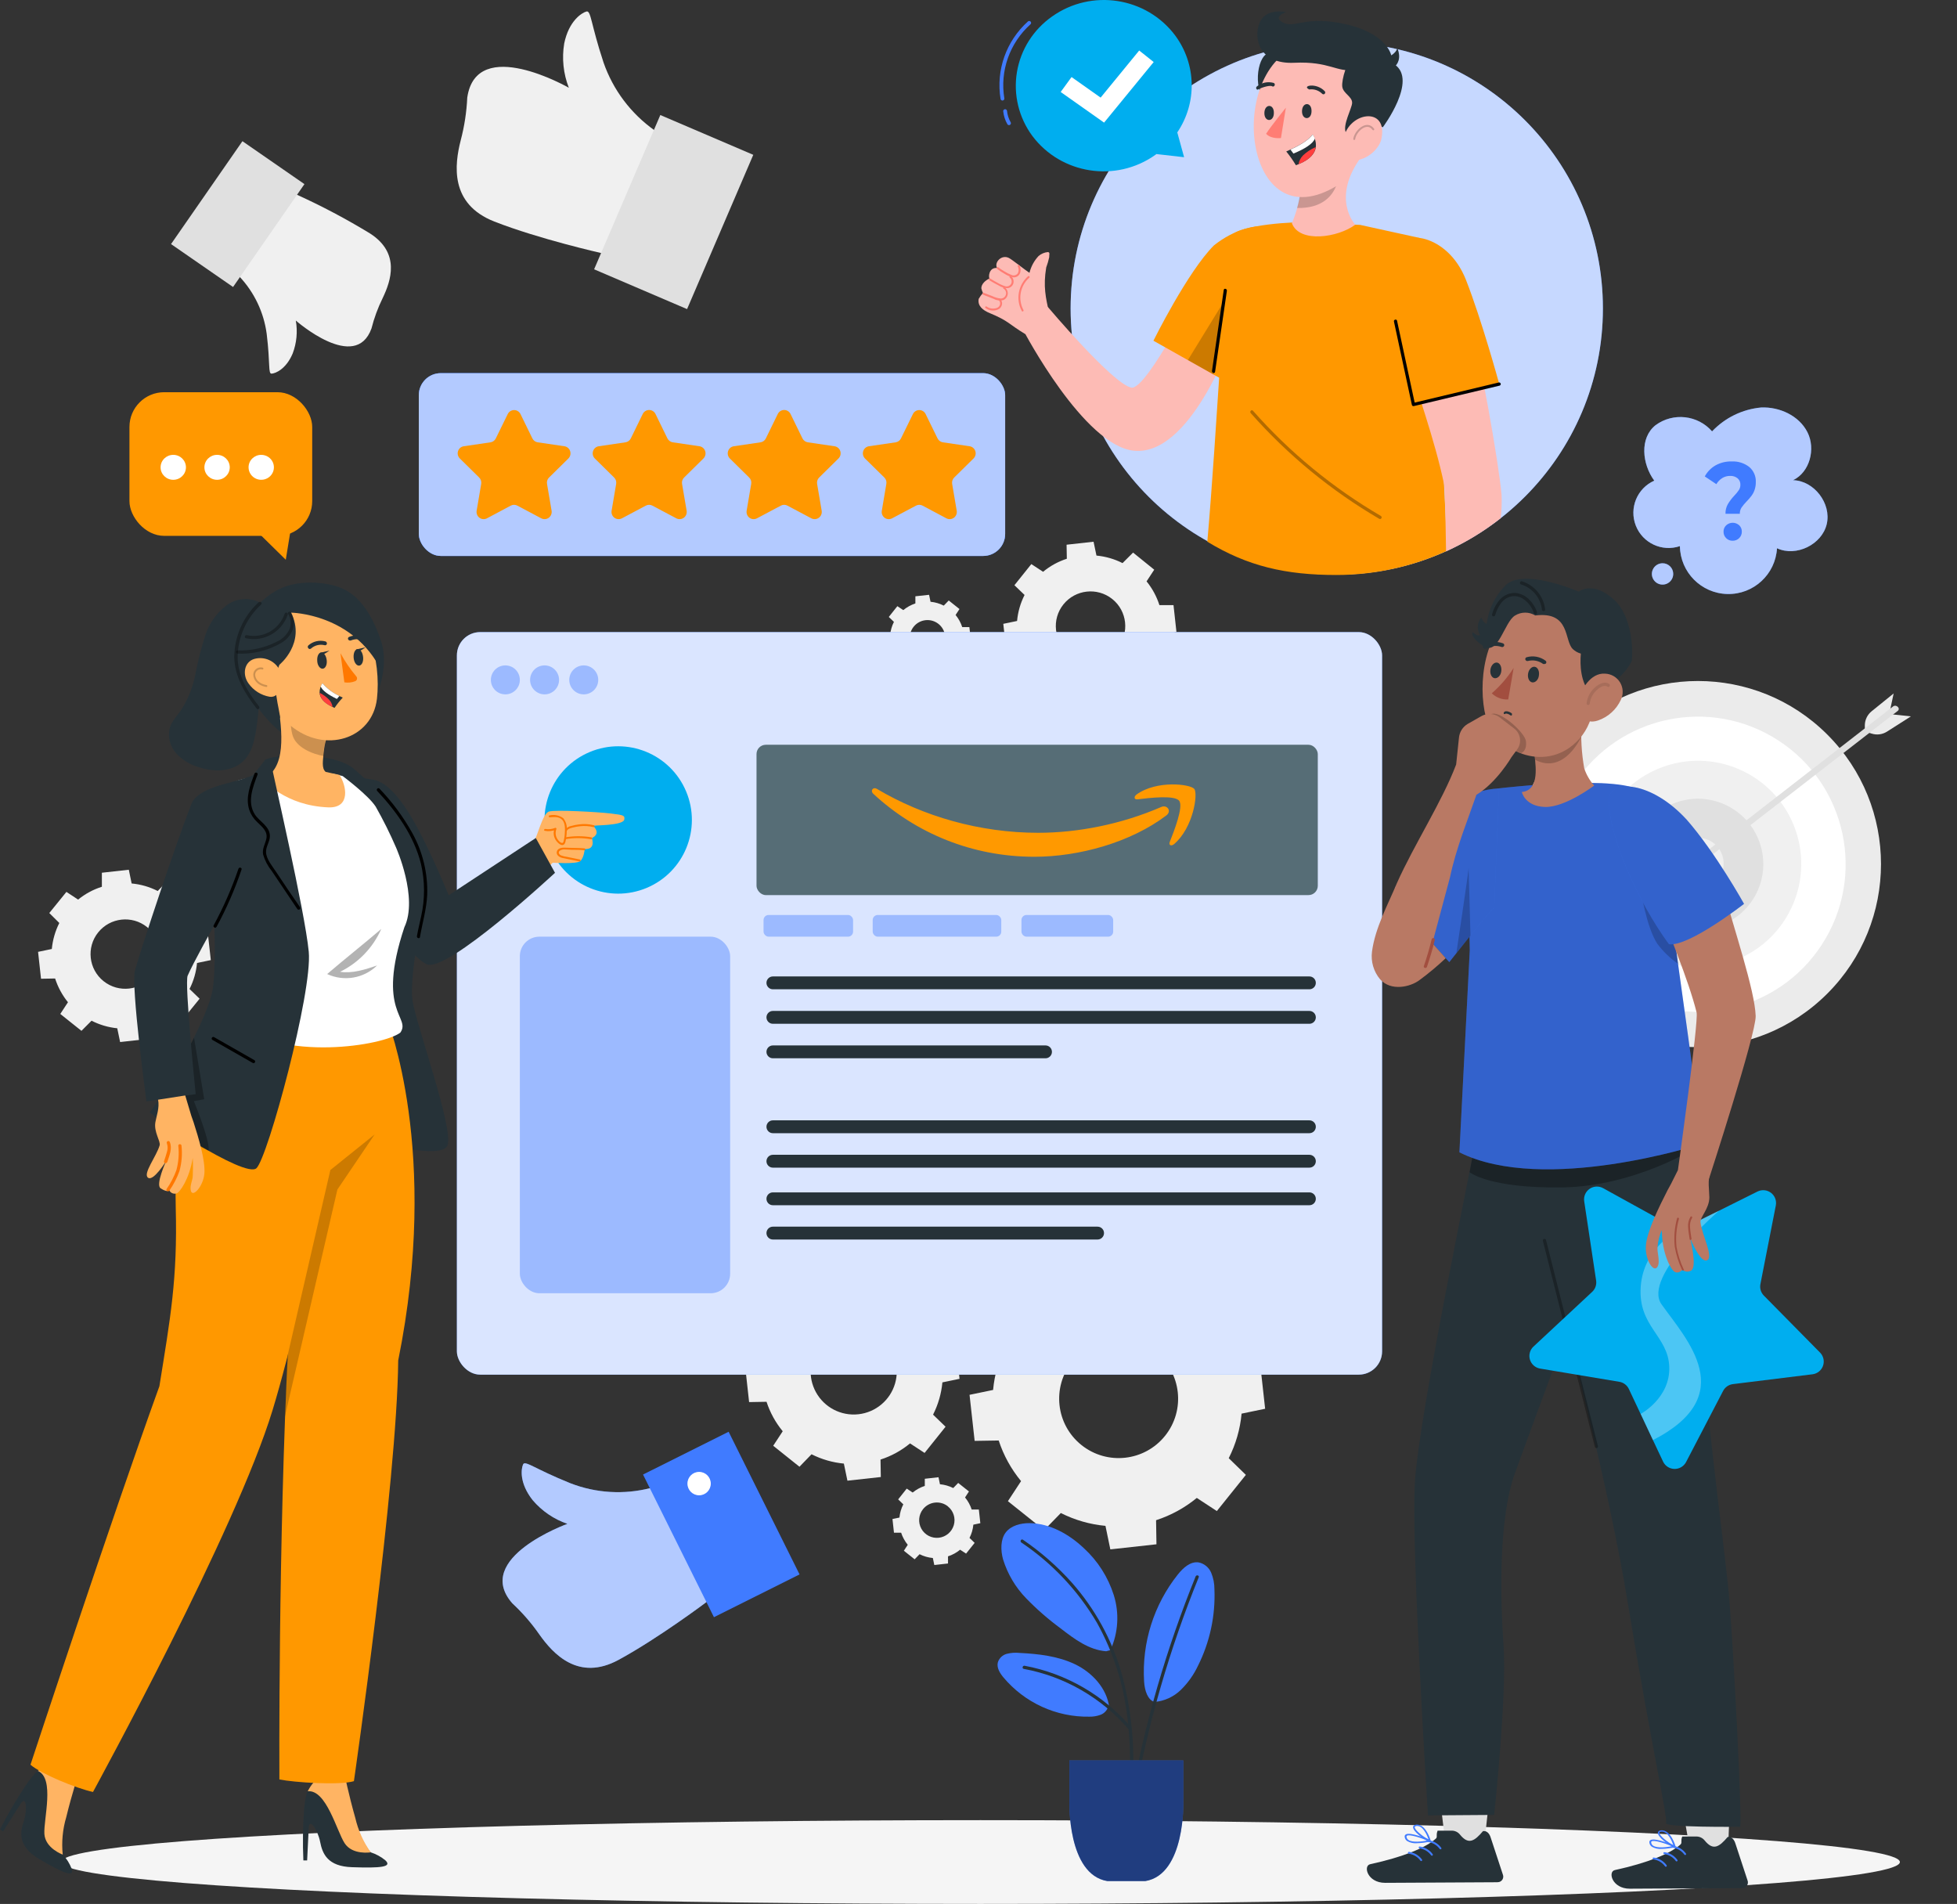 <?xml version="1.0" encoding="UTF-8"?>
<svg width="514px" height="500px" viewBox="0 0 514 500" version="1.1" xmlns="http://www.w3.org/2000/svg" xmlns:xlink="http://www.w3.org/1999/xlink">
    <rect x="0" y="0" width="514" height="500" fill="#333333" stroke="none"/>
    <title>9848262_Mesa de trabajo 1</title>
    <g id="shake-hands" stroke="none" stroke-width="1" fill="none" fill-rule="evenodd">
        <g id="WAR" transform="translate(-760, -201)">
            <g id="9848262_Mesa-de-trabajo-1" transform="translate(760, 201)">
                <g id="Background_complete" transform="translate(10, 3)" fill-rule="nonzero">
                    <path d="M254.208,350.318 C252.351,353.97 251.206,357.941 250.834,362.02 L244.648,363.301 L245.987,375.396 L252.307,375.295 C253.578,379.187 255.57,382.806 258.178,385.965 L254.725,391.232 L264.24,398.836 L268.626,394.343 C272.286,396.192 276.261,397.335 280.345,397.712 L281.627,403.889 L293.74,402.553 L293.639,396.23 C297.54,394.967 301.168,392.982 304.334,390.379 L309.598,393.826 L317.223,384.325 L312.724,379.945 C314.578,376.292 315.723,372.321 316.098,368.242 L322.284,366.962 L320.945,354.855 L314.625,354.967 C313.351,351.073 311.36,347.45 308.754,344.287 L312.207,339.031 L302.692,331.416 L298.306,335.908 C294.646,334.059 290.671,332.916 286.587,332.539 L285.305,326.351 L273.192,327.698 L273.293,334.01 C269.392,335.277 265.763,337.266 262.598,339.873 L257.334,336.414 L249.675,345.915 L254.208,350.318 Z M293.571,352.137 C300.305,357.521 301.395,367.336 296.005,374.062 C290.616,380.788 280.787,381.878 274.051,376.498 C267.314,371.117 266.22,361.303 271.606,354.574 C274.194,351.322 277.975,349.236 282.109,348.778 C286.243,348.321 290.389,349.53 293.627,352.137 L293.571,352.137 Z" id="Shape" fill="#F0F0F0"></path>
                    <path d="M192.734,347.038 C191.392,349.686 190.56,352.563 190.282,355.518 L185.783,356.439 L186.751,365.21 L191.328,365.131 C192.249,367.953 193.691,370.578 195.579,372.869 L193.082,376.677 L199.977,382.191 L203.148,378.912 C205.8,380.252 208.68,381.082 211.639,381.36 L212.573,385.852 L221.345,384.887 L221.266,380.304 C224.097,379.396 226.728,377.955 229.015,376.059 L232.839,378.564 L238.35,371.679 L235.066,368.512 C236.408,365.864 237.24,362.987 237.518,360.032 L242.017,359.1 L241.038,350.34 L236.461,350.408 C235.54,347.589 234.098,344.968 232.209,342.681 L234.717,338.862 L227.812,333.359 L224.64,336.638 C221.991,335.293 219.109,334.462 216.149,334.19 L215.216,329.698 L206.443,330.675 L206.522,335.246 C203.696,336.165 201.068,337.605 198.773,339.491 L194.972,336.93 L189.495,343.849 L192.734,347.038 Z M221.289,348.352 C224.862,351.207 226.361,355.93 225.087,360.32 C223.813,364.709 220.017,367.899 215.469,368.404 C210.921,368.908 206.516,366.627 204.309,362.623 C202.102,358.62 202.527,353.684 205.386,350.115 C209.287,345.242 216.402,344.443 221.289,348.33 L221.289,348.352 Z" id="Shape" fill="#F0F0F0"></path>
                    <path d="M227.25,392.063 C226.696,393.146 226.352,394.323 226.237,395.534 L224.404,395.915 L224.798,399.509 L226.676,399.509 C227.056,400.667 227.647,401.744 228.419,402.688 L227.396,404.249 L230.23,406.495 L231.523,405.159 C232.613,405.707 233.795,406.046 235.01,406.158 L235.392,408 L238.991,407.596 L238.991,405.72 C240.152,405.345 241.232,404.754 242.174,403.979 L243.737,405.001 L245.987,402.182 L244.637,400.88 C245.192,399.794 245.536,398.612 245.649,397.398 L247.482,397.016 L247.089,393.422 L245.211,393.422 C244.832,392.267 244.241,391.193 243.467,390.255 L244.491,388.683 L241.668,386.437 L240.363,387.784 C239.274,387.236 238.091,386.897 236.877,386.785 L236.494,384.943 L232.895,385.347 L232.895,387.223 C231.733,387.596 230.653,388.187 229.713,388.963 L228.149,387.93 L225.9,390.76 L227.25,392.063 Z M238.957,392.602 C240.425,393.775 241.041,395.715 240.517,397.517 C239.994,399.32 238.434,400.629 236.566,400.835 C234.698,401.041 232.89,400.102 231.985,398.457 C231.08,396.812 231.258,394.785 232.434,393.321 C233.205,392.356 234.329,391.738 235.558,391.603 C236.786,391.468 238.018,391.828 238.98,392.602 L238.957,392.602 Z" id="Shape" fill="#F0F0F0"></path>
                    <circle id="Oval" fill="#EBEBEB" transform="translate(435.958, 223.922) rotate(-45) translate(-435.958, -223.922)" cx="435.958" cy="223.921" r="48.08"></circle>
                    <ellipse id="Oval" fill="#FFFFFF" transform="translate(435.981, 223.959) rotate(-56.96) translate(-435.981, -223.959)" cx="435.981" cy="223.959" rx="38.752" ry="38.774"></ellipse>
                    <ellipse id="Oval" fill="#F0F0F0" transform="translate(435.964, 223.896) rotate(-21.82) translate(-435.964, -223.896)" cx="435.964" cy="223.896" rx="27.133" ry="27.106"></ellipse>
                    <ellipse id="Oval" fill="#E0E0E0" transform="translate(435.959, 223.916) rotate(-65.93) translate(-435.959, -223.916)" cx="435.959" cy="223.916" rx="17.154" ry="17.17"></ellipse>
                    <path d="M442.612,222.621 C443.231,226.279 440.775,229.749 437.115,230.385 C433.456,231.021 429.97,228.584 429.316,224.932 C428.662,221.281 431.086,217.788 434.739,217.118 C436.515,216.792 438.348,217.191 439.828,218.225 C441.308,219.26 442.31,220.843 442.612,222.621 L442.612,222.621 Z" id="Path" fill="#F0F0F0"></path>
                    <path d="M479.793,189.355 L479.793,187.435 C479.818,186.013 480.473,184.677 481.581,183.785 L487.362,179.113 L486.237,184.357 L479.793,189.355 Z" id="Path" fill="#EBEBEB"></path>
                    <path d="M479.748,189.086 L481.592,189.658 C482.947,190.087 484.421,189.894 485.619,189.131 L491.894,185.132 L486.541,184.56 L479.748,189.086 Z" id="Path" fill="#EBEBEB"></path>
                    <path d="M436.46,223.98 L454.027,210.38 L481.997,188.681 L488.408,183.717 C489.263,183.055 488.059,181.875 487.205,182.527 L469.649,196.161 L441.667,217.882 C439.538,219.544 437.404,221.199 435.268,222.846 C434.413,223.509 435.616,224.688 436.46,224.036 L436.46,223.98 Z" id="Path" fill="#E0E0E0"></path>
                    <path d="M67.694,81.178 C67.694,81.178 83.338,94.97 87.566,83.267 C88.269,80.499 89.261,77.811 90.524,75.248 C92.672,70.756 95.18,63.478 87.24,58.346 C80.995,54.528 74.52,51.1 67.851,48.081 L52.893,69.633 C56.796,73.778 59.298,79.042 60.046,84.682 C61.013,92.645 60.383,95.195 61.35,95.127 C62.318,95.06 65.096,94.004 66.861,89.86 C67.917,87.094 68.204,84.094 67.694,81.178 L67.694,81.178 Z" id="Path" fill="#F0F0F0"></path>
                    <polygon id="Rectangle" fill="#E0E0E0" transform="translate(52.442, 53.226) rotate(-145.28) translate(-52.442, -53.226)" points="42.549 36.789 62.357 36.776 62.335 69.664 42.528 69.676"></polygon>
                    <path d="M139.402,20.048 C139.402,20.048 115.143,6.11 112.725,22.62 C112.55,26.414 111.973,30.178 111.004,33.851 C109.374,40.253 108.058,50.574 119.855,55.19 C131.653,59.806 148.096,63.501 148.096,63.501 L161.94,31.245 C155.706,26.845 151.01,20.603 148.512,13.399 C145.138,3.202 145.25,-0.325 144.013,0.023 C142.776,0.371 139.402,2.494 138.188,8.413 C137.537,12.33 137.957,16.349 139.402,20.048 L139.402,20.048 Z" id="Path" fill="#F0F0F0"></path>
                    <polygon id="Rectangle" fill="#E0E0E0" transform="translate(166.943, 52.692) rotate(23.2) translate(-166.943, -52.692)" points="153.675 30.653 180.234 30.64 180.212 74.731 153.653 74.745"></polygon>
                    <path d="M259.1,153.248 C258.016,155.378 257.348,157.696 257.132,160.076 L253.511,160.828 L254.298,167.893 L257.987,167.825 C258.744,170.111 259.926,172.234 261.473,174.081 L259.449,177.158 L265.072,181.595 L267.625,178.955 C269.763,180.038 272.087,180.705 274.474,180.921 L275.217,184.537 L282.291,183.751 L282.235,180.067 C284.512,179.326 286.629,178.164 288.476,176.642 L291.558,178.663 L296.057,173.115 L293.414,170.555 C294.492,168.421 295.159,166.105 295.382,163.726 L298.992,162.974 L298.216,155.909 L294.516,155.909 C293.79,153.64 292.646,151.525 291.142,149.676 L293.155,146.61 L287.599,142.118 L284.832,144.88 C282.695,143.796 280.371,143.125 277.983,142.904 L277.219,139.265 L270.133,140.051 L270.201,143.735 C267.921,144.471 265.803,145.634 263.959,147.16 L260.877,145.139 L256.435,150.687 L259.1,153.248 Z M282.122,154.303 C286.056,157.445 286.695,163.176 283.549,167.105 C280.404,171.033 274.664,171.672 270.73,168.531 C266.796,165.39 266.156,159.659 269.301,155.73 C272.45,151.806 278.185,151.167 282.122,154.303 Z" id="Shape" fill="#F0F0F0"></path>
                    <path d="M5.578,239.389 C4.5,241.522 3.833,243.839 3.61,246.218 L0,246.97 L0.776,254.034 L4.476,253.967 C5.202,256.237 6.346,258.351 7.85,260.2 L5.837,263.278 L11.393,267.714 L14.047,265.052 C16.152,266.132 18.441,266.806 20.795,267.04 L21.549,270.656 L28.623,269.87 L28.6,266.175 C30.873,265.451 32.99,264.308 34.842,262.806 L37.924,264.827 L42.422,259.279 L39.779,256.719 C40.862,254.587 41.53,252.27 41.748,249.89 L45.369,249.138 L44.582,242.073 L40.893,242.13 C40.167,239.86 39.023,237.746 37.519,235.896 L39.543,232.83 L33.976,228.338 L31.423,230.988 C29.286,229.902 26.962,229.231 24.574,229.012 L23.832,225.407 L16.757,226.193 L16.757,229.877 C14.482,230.596 12.365,231.739 10.516,233.246 L7.445,231.224 L2.947,236.772 L5.578,239.389 Z M28.6,240.445 C32.534,243.587 33.173,249.318 30.027,253.246 C26.882,257.175 21.142,257.814 17.208,254.673 C13.274,251.532 12.634,245.8 15.779,241.871 C18.928,237.947 24.664,237.309 28.6,240.445 L28.6,240.445 Z" id="Shape" fill="#F0F0F0"></path>
                    <path d="M224.787,160.312 C224.238,161.4 223.898,162.581 223.786,163.793 L221.941,164.175 L222.346,167.769 L224.224,167.769 C224.6,168.929 225.191,170.007 225.968,170.948 L224.944,172.509 L227.767,174.755 L229.072,173.407 C230.156,173.96 231.335,174.303 232.547,174.418 L232.929,176.249 L236.528,175.856 L236.528,173.98 C237.685,173.602 238.76,173.012 239.7,172.239 L241.263,173.261 L243.512,170.442 L242.163,169.139 C242.712,168.052 243.051,166.871 243.164,165.658 L245.008,165.276 L244.603,161.682 L242.725,161.682 C242.347,160.523 241.756,159.446 240.982,158.504 L242.005,156.943 L239.182,154.696 L237.878,156.044 C236.794,155.491 235.614,155.148 234.403,155.033 L234.02,153.203 L230.421,153.596 L230.421,155.471 C229.264,155.853 228.188,156.447 227.25,157.223 L225.686,156.19 L223.437,159.02 L224.787,160.312 Z M236.506,160.862 C238.505,162.465 238.826,165.383 237.221,167.381 C235.617,169.379 232.695,169.7 230.694,168.099 C228.692,166.498 228.369,163.58 229.971,161.581 C230.742,160.62 231.864,160.004 233.089,159.869 C234.315,159.734 235.544,160.091 236.506,160.862 L236.506,160.862 Z" id="Shape" fill="#F0F0F0"></path>
                    <path d="M196.006,123.777 C195.454,124.865 195.111,126.046 194.994,127.259 L193.161,127.641 L193.555,131.235 L195.433,131.235 C195.808,132.394 196.4,133.473 197.176,134.413 L196.153,135.974 L198.987,138.22 L200.28,136.873 C201.369,137.424 202.551,137.767 203.767,137.884 L204.149,139.714 L207.748,139.321 L207.748,137.446 C208.909,137.071 209.989,136.48 210.931,135.705 L212.494,136.727 L214.743,133.908 L213.394,132.605 C213.946,131.518 214.29,130.337 214.406,129.123 L216.239,128.742 L215.846,125.148 L213.967,125.148 C213.592,123.991 213,122.917 212.224,121.98 L213.248,120.408 L210.413,118.162 L209.12,119.51 C208.031,118.958 206.849,118.615 205.634,118.499 L205.251,116.668 L201.652,117.061 L201.652,118.948 C200.489,119.319 199.408,119.91 198.47,120.689 L196.906,119.656 L194.657,122.486 L196.006,123.777 Z M207.714,124.328 C209.182,125.5 209.798,127.44 209.274,129.243 C208.751,131.045 207.191,132.355 205.323,132.561 C203.455,132.767 201.646,131.828 200.742,130.183 C199.837,128.538 200.015,126.51 201.191,125.047 C202.795,123.052 205.713,122.73 207.714,124.328 L207.714,124.328 Z" id="Shape" fill="#E0E0E0"></path>
                </g>
                <g id="Shadow" transform="translate(16, 478)" fill="#F5F5F5" fill-rule="nonzero">
                    <ellipse id="Oval" cx="241.5" cy="11" rx="241.5" ry="11"></ellipse>
                </g>
                <g id="Plant" transform="translate(262, 400)" fill-rule="nonzero">
                    <path d="M41.23,46.96 C43.835,46.731 46.282,45.607 48.161,43.776 C50.018,41.953 51.537,39.811 52.648,37.451 C55.763,31.233 57.25,24.317 56.966,17.359 C56.974,15.87 56.684,14.395 56.113,13.022 C55.526,11.63 54.298,10.617 52.827,10.311 C50.651,9.995 48.745,11.746 47.365,13.474 C41.04,21.412 37.877,31.437 38.493,41.596 C38.65,44.058 39.469,46.43 41.219,46.96" id="Path" fill="#407BFF"></path>
                    <path d="M29.655,33.34 C31.711,28.8 32.023,23.653 30.53,18.895 C29.032,14.168 26.324,9.922 22.679,6.584 C18.764,2.88 13.706,0.034 8.345,0 C6.102,0 3.567,0.61 2.165,2.428 C0.763,4.247 0.785,7.138 1.447,9.498 C2.636,13.36 4.724,16.88 7.537,19.765 C10.338,22.65 13.373,25.294 16.611,27.67 C20.178,30.437 24.036,33.317 28.533,33.645" id="Path" fill="#407BFF"></path>
                    <path d="M29.341,48.361 C28.702,43.358 24.855,39.224 20.368,37.067 C15.882,34.91 10.756,34.334 5.788,34.085 C4.661,33.966 3.522,34.046 2.423,34.322 C1.326,34.614 0.449,35.442 0.09,36.525 C-0.291,37.948 0.606,39.371 1.537,40.5 C7.144,47.184 15.438,50.974 24.126,50.823 C25.119,50.844 26.108,50.679 27.042,50.337 C27.984,49.985 28.72,49.227 29.049,48.271" id="Path" fill="#407BFF"></path>
                    <path d="M52.031,13.993 C44.385,32.823 38.705,52.403 35.084,72.417 C34.994,72.948 35.801,73.174 35.902,72.643 C39.519,52.629 45.195,33.049 52.838,14.219 C53.051,13.711 52.233,13.496 52.031,13.993 Z" id="Path" fill="#263238"></path>
                    <path d="M35.577,66.635 C36.019,57.404 34.993,48.162 32.538,39.258 C29.992,30.521 25.556,22.46 19.55,15.653 C15.727,11.379 11.403,7.586 6.674,4.359 C6.225,4.043 5.81,4.777 6.247,5.082 C14.337,10.517 21.117,17.706 26.088,26.123 C30.41,33.87 33.144,42.411 34.13,51.241 C34.73,56.333 34.932,61.465 34.736,66.589 C34.77,66.797 34.948,66.949 35.156,66.949 C35.365,66.949 35.543,66.797 35.577,66.589 L35.577,66.635 Z" id="Path" fill="#263238"></path>
                    <path d="M35.084,53.601 C27.855,45.171 17.988,39.475 7.111,37.451 C6.573,37.361 6.348,38.174 6.887,38.275 C17.624,40.26 27.364,45.883 34.489,54.211 C34.837,54.618 35.431,54.019 35.084,53.613 L35.084,53.601 Z" id="Path" fill="#263238"></path>
                    <path d="M18.865,73.129 L18.865,62.309 L48.801,62.309 L48.801,73.129 C48.801,73.129 49.373,92.261 38.818,94 L28.836,94 C18.293,92.261 18.865,73.129 18.865,73.129 Z" id="Path" fill="#407BFF"></path>
                    <path d="M18.865,73.129 L18.865,62.309 L48.801,62.309 L48.801,73.129 C48.801,73.129 49.373,92.261 38.818,94 L28.836,94 C18.293,92.261 18.865,73.129 18.865,73.129 Z" id="Path" fill="#000000" opacity="0.5"></path>
                </g>
                <g id="Hand" transform="translate(132, 376)" fill-rule="nonzero">
                    <path d="M17.024,24.186 C17.024,24.186 -7.884,33.161 2.557,45.053 C5.201,47.509 7.575,50.241 9.639,53.204 C13.258,58.325 19.911,65.639 30.465,59.907 C41.02,54.176 53.739,44.59 53.739,44.59 L38.9,14.769 C31.906,16.574 24.523,16.135 17.791,13.514 C8.342,9.705 5.895,7.444 5.387,8.574 C4.88,9.705 4.339,13.424 7.879,17.934 C10.312,20.804 13.471,22.964 17.024,24.186 L17.024,24.186 Z" id="Path" fill="#407BFF"></path>
                    <path d="M17.024,24.186 C17.024,24.186 -7.884,33.161 2.557,45.053 C5.201,47.509 7.575,50.241 9.639,53.204 C13.258,58.325 19.911,65.639 30.465,59.907 C41.02,54.176 53.739,44.59 53.739,44.59 L38.9,14.769 C31.906,16.574 24.523,16.135 17.791,13.514 C8.342,9.705 5.895,7.444 5.387,8.574 C4.88,9.705 4.339,13.424 7.879,17.934 C10.312,20.804 13.471,22.964 17.024,24.186 L17.024,24.186 Z" id="Path" fill="#FFFFFF" opacity="0.6"></path>
                    <polygon id="Rectangle" fill="#407BFF" transform="translate(57.445, 24.35) rotate(-26.49) translate(-57.445, -24.35)" points="44.898 3.443 70.034 3.417 69.992 45.257 44.856 45.282"></polygon>
                    <path d="M54.686,13.616 C54.686,15.314 53.313,16.691 51.619,16.691 C49.925,16.691 48.552,15.314 48.552,13.616 C48.552,11.918 49.925,10.541 51.619,10.541 C53.313,10.541 54.686,11.918 54.686,13.616 L54.686,13.616 Z" id="Path" fill="#FFFFFF"></path>
                </g>
                <g id="Window" transform="translate(120, 166)">
                    <rect id="Rectangle" fill="#407BFF" fill-rule="nonzero" x="0" y="0" width="243" height="195" rx="6.12"></rect>
                    <rect id="Rectangle" fill="#FFFFFF" fill-rule="nonzero" opacity="0.803" x="0" y="0" width="243" height="195" rx="6.12"></rect>
                    <rect id="Rectangle" fill="#566D76" fill-rule="nonzero" x="78.696" y="29.587" width="147.419" height="39.479" rx="2.44"></rect>
                    <path d="M82.996,93.803 L223.909,93.803 C224.841,93.803 225.597,93.047 225.597,92.115 C225.597,91.183 224.841,90.427 223.909,90.427 L82.996,90.427 C82.064,90.427 81.308,91.183 81.308,92.115 C81.308,93.047 82.064,93.803 82.996,93.803 Z" id="Path" fill="#263238" fill-rule="nonzero"></path>
                    <path d="M82.996,102.863 L223.909,102.863 C224.841,102.863 225.597,102.107 225.597,101.174 C225.597,100.242 224.841,99.486 223.909,99.486 L82.996,99.486 C82.064,99.486 81.308,100.242 81.308,101.174 C81.308,102.107 82.064,102.863 82.996,102.863 Z" id="Path" fill="#263238" fill-rule="nonzero"></path>
                    <path d="M82.996,140.643 L223.909,140.643 C224.841,140.643 225.597,139.887 225.597,138.955 C225.597,138.022 224.841,137.266 223.909,137.266 L82.996,137.266 C82.064,137.266 81.308,138.022 81.308,138.955 C81.308,139.887 82.064,140.643 82.996,140.643 Z" id="Path" fill="#263238" fill-rule="nonzero"></path>
                    <path d="M82.996,150.512 L223.909,150.512 C224.841,150.512 225.597,149.757 225.597,148.824 C225.597,147.892 224.841,147.136 223.909,147.136 L82.996,147.136 C82.064,147.136 81.308,147.892 81.308,148.824 C81.308,149.757 82.064,150.512 82.996,150.512 Z" id="Path" fill="#263238" fill-rule="nonzero"></path>
                    <path d="M82.996,159.516 L168.278,159.516 C169.21,159.516 169.966,158.76 169.966,157.828 C169.966,156.895 169.21,156.14 168.278,156.14 L82.996,156.14 C82.064,156.14 81.308,156.895 81.308,157.828 C81.308,158.76 82.064,159.516 82.996,159.516 Z" id="Path" fill="#263238" fill-rule="nonzero"></path>
                    <path d="M82.996,131.594 L223.909,131.594 C224.841,131.594 225.597,130.839 225.597,129.906 C225.597,128.974 224.841,128.218 223.909,128.218 L82.996,128.218 C82.064,128.218 81.308,128.974 81.308,129.906 C81.308,130.839 82.064,131.594 82.996,131.594 Z" id="Path" fill="#263238" fill-rule="nonzero"></path>
                    <path d="M82.996,111.922 L154.601,111.922 C155.533,111.922 156.289,111.166 156.289,110.234 C156.289,109.302 155.533,108.546 154.601,108.546 L82.996,108.546 C82.064,108.546 81.308,109.302 81.308,110.234 C81.308,111.166 82.064,111.922 82.996,111.922 L82.996,111.922 Z" id="Path" fill="#263238" fill-rule="nonzero"></path>
                    <rect id="Rectangle" fill="#407BFF" fill-rule="nonzero" opacity="0.4" x="16.536" y="79.983" width="55.237" height="93.645" rx="5.13"></rect>
                    <ellipse id="Oval" fill="#00AEEF" fill-rule="nonzero" transform="translate(42.368, 49.334) rotate(-22.75) translate(-42.368, -49.334)" cx="42.368" cy="49.334" rx="19.35" ry="19.347"></ellipse>
                    <ellipse id="Oval" fill="#407BFF" fill-rule="nonzero" opacity="0.4" cx="12.731" cy="12.548" rx="3.805" ry="3.804"></ellipse>
                    <ellipse id="Oval" fill="#407BFF" fill-rule="nonzero" opacity="0.4" cx="23.031" cy="12.548" rx="3.805" ry="3.804"></ellipse>
                    <ellipse id="Oval" fill="#407BFF" fill-rule="nonzero" opacity="0.4" cx="33.32" cy="12.548" rx="3.805" ry="3.804"></ellipse>
                    <path d="M186.321,48.157 C176.963,55.24 163.366,59 151.676,59 C135.292,59 120.529,52.792 109.379,42.474 C108.497,41.658 109.294,40.55 110.346,41.192 C122.407,48.361 137.283,52.704 152.671,52.704 C163.053,52.704 174.46,50.489 184.956,45.942 C186.52,45.213 187.857,46.991 186.321,48.157 Z" id="Path" fill="#FF9900"></path>
                    <path d="M189.702,44.297 C188.509,42.74 181.808,43.547 178.77,43.922 C177.862,44.037 177.72,43.23 178.543,42.625 C183.881,38.82 192.655,39.916 193.677,41.184 C194.699,42.481 193.393,51.388 188.396,55.653 C187.629,56.316 186.891,55.971 187.232,55.106 C188.368,52.252 190.894,45.825 189.702,44.297 L189.702,44.297 Z" id="Path" fill="#FF9900"></path>
                    <rect id="Rectangle" fill="#407BFF" fill-rule="nonzero" opacity="0.4" x="80.542" y="74.288" width="23.515" height="5.695" rx="1.32"></rect>
                    <rect id="Rectangle" fill="#407BFF" fill-rule="nonzero" opacity="0.4" x="109.213" y="74.288" width="33.77" height="5.695" rx="1.32"></rect>
                    <rect id="Rectangle" fill="#407BFF" fill-rule="nonzero" opacity="0.4" x="148.285" y="74.288" width="24.089" height="5.695" rx="1.32"></rect>
                </g>
                <g id="Stars" transform="translate(110, 98)" fill-rule="nonzero">
                    <rect id="Rectangle" fill="#407BFF" x="0" y="0" width="154" height="48" rx="5.77"></rect>
                    <rect id="Rectangle" fill="#407BFF" x="0" y="0" width="154" height="48" rx="5.77"></rect>
                    <rect id="Rectangle" fill="#FFFFFF" opacity="0.6" x="0" y="0" width="154" height="48" rx="5.77"></rect>
                    <path d="M26.697,10.717 L29.826,17.129 C30.097,17.685 30.622,18.071 31.228,18.16 L38.25,19.191 C38.951,19.299 39.531,19.797 39.749,20.478 C39.968,21.159 39.787,21.906 39.282,22.408 L34.212,27.404 C33.765,27.831 33.562,28.458 33.674,29.07 L34.874,36.127 C34.993,36.836 34.705,37.552 34.129,37.975 C33.553,38.398 32.79,38.454 32.16,38.121 L25.889,34.791 C25.346,34.497 24.693,34.497 24.15,34.791 L17.903,38.121 C17.272,38.454 16.509,38.398 15.933,37.975 C15.357,37.552 15.069,36.836 15.188,36.127 L16.388,29.07 C16.489,28.459 16.288,27.837 15.85,27.404 L10.78,22.408 C10.266,21.909 10.08,21.158 10.299,20.474 C10.519,19.789 11.106,19.291 11.812,19.191 L18.822,18.16 C19.429,18.071 19.954,17.685 20.224,17.129 L23.365,10.717 C23.686,10.087 24.329,9.691 25.031,9.691 C25.733,9.691 26.376,10.087 26.697,10.717 L26.697,10.717 Z" id="Path" fill="#FF9800"></path>
                    <path d="M62.165,10.717 L65.295,17.129 C65.571,17.685 66.099,18.07 66.708,18.16 L73.719,19.191 C74.419,19.299 74.999,19.797 75.218,20.478 C75.436,21.159 75.256,21.906 74.751,22.408 L69.681,27.404 C69.237,27.834 69.035,28.459 69.142,29.07 L70.343,36.127 C70.462,36.836 70.173,37.552 69.598,37.975 C69.022,38.398 68.259,38.454 67.628,38.121 L61.358,34.791 C60.815,34.497 60.162,34.497 59.619,34.791 L53.349,38.121 C52.718,38.454 51.955,38.398 51.379,37.975 C50.803,37.552 50.515,36.836 50.634,36.127 L51.834,29.07 C51.936,28.459 51.734,27.837 51.296,27.404 L46.226,22.408 C45.721,21.906 45.541,21.159 45.759,20.478 C45.977,19.797 46.557,19.299 47.258,19.191 L54.268,18.16 C54.878,18.07 55.406,17.685 55.682,17.129 L58.811,10.717 C59.128,10.074 59.778,9.668 60.488,9.668 C61.199,9.668 61.849,10.074 62.165,10.717 Z" id="Path" fill="#FF9800"></path>
                    <path d="M97.634,10.717 L100.763,17.129 C101.042,17.683 101.569,18.067 102.177,18.16 L109.188,19.191 C109.893,19.291 110.48,19.789 110.7,20.474 C110.919,21.158 110.733,21.909 110.22,22.408 L105.149,27.404 C104.711,27.837 104.51,28.459 104.611,29.07 L105.811,36.127 C105.931,36.836 105.642,37.552 105.066,37.975 C104.491,38.398 103.727,38.454 103.097,38.121 L96.826,34.791 C96.283,34.497 95.631,34.497 95.088,34.791 L88.817,38.121 C88.186,38.454 87.423,38.398 86.848,37.975 C86.272,37.552 85.983,36.836 86.103,36.127 L87.303,29.07 C87.414,28.458 87.212,27.831 86.765,27.404 L81.694,22.408 C81.19,21.906 81.009,21.159 81.227,20.478 C81.446,19.797 82.026,19.299 82.726,19.191 L89.737,18.16 C90.348,18.074 90.878,17.688 91.15,17.129 L94.28,10.717 C94.597,10.074 95.246,9.668 95.957,9.668 C96.668,9.668 97.317,10.074 97.634,10.717 Z" id="Path" fill="#FF9800"></path>
                    <path d="M133.102,10.717 L136.243,17.129 C136.514,17.685 137.038,18.071 137.645,18.16 L144.656,19.191 C145.362,19.291 145.949,19.789 146.168,20.474 C146.388,21.158 146.202,21.909 145.688,22.408 L140.618,27.404 C140.179,27.837 139.978,28.459 140.08,29.07 L141.28,36.127 C141.399,36.836 141.11,37.552 140.535,37.975 C139.959,38.398 139.196,38.454 138.565,38.121 L132.317,34.791 C131.774,34.497 131.122,34.497 130.579,34.791 L124.308,38.121 C123.679,38.457 122.915,38.402 122.34,37.978 C121.765,37.553 121.479,36.835 121.605,36.127 L122.794,29.07 C122.904,28.46 122.706,27.836 122.267,27.404 L117.185,22.408 C116.681,21.906 116.5,21.159 116.718,20.478 C116.937,19.797 117.517,19.299 118.217,19.191 L125.239,18.16 C125.846,18.071 126.371,17.685 126.641,17.129 L129.782,10.717 C130.1,10.086 130.741,9.688 131.442,9.688 C132.143,9.688 132.785,10.086 133.102,10.717 Z" id="Path" fill="#FF9800"></path>
                </g>
                <g id="Speech_Bubble_3" transform="translate(429, 107)" fill-rule="nonzero">
                    <path d="M41.944,19.103 C46.344,17.005 47.916,10.892 45.738,6.54 C43.561,2.188 38.431,-0.19 33.559,0.012 C28.645,0.47 24.065,2.699 20.673,6.282 C16.901,1.979 10.465,1.268 5.845,4.644 C1.579,8.009 2.286,14.863 5.485,19.226 C0.972,21.237 -1.163,26.438 0.638,31.036 C2.439,35.635 7.54,38.006 12.22,36.421 C12.315,43.287 17.832,48.846 24.701,48.997 C31.571,49.148 37.327,43.837 37.724,36.982 C42.752,39.315 49.532,36.018 50.79,30.622 C52.047,25.227 47.489,19.249 41.944,19.103 Z" id="Path" fill="#407BFF"></path>
                    <path d="M10.469,43.723 C10.469,44.859 9.784,45.882 8.734,46.315 C7.684,46.749 6.476,46.507 5.675,45.702 C4.873,44.898 4.636,43.69 5.074,42.643 C5.512,41.595 6.538,40.915 7.674,40.919 C8.418,40.919 9.13,41.215 9.655,41.741 C10.179,42.267 10.472,42.981 10.469,43.723 L10.469,43.723 Z" id="Path" fill="#407BFF"></path>
                    <g id="Group" opacity="0.6" fill="#FFFFFF">
                        <path d="M41.944,19.103 C46.344,17.005 47.916,10.892 45.738,6.54 C43.561,2.188 38.431,-0.19 33.559,0.012 C28.645,0.47 24.065,2.699 20.673,6.282 C16.901,1.979 10.465,1.268 5.845,4.644 C1.579,8.009 2.286,14.863 5.485,19.226 C0.972,21.237 -1.163,26.438 0.638,31.036 C2.439,35.635 7.54,38.006 12.22,36.421 C12.315,43.287 17.832,48.846 24.701,48.997 C31.571,49.148 37.327,43.837 37.724,36.982 C42.752,39.315 49.532,36.018 50.79,30.622 C52.047,25.227 47.489,19.249 41.944,19.103 Z" id="Path"></path>
                    </g>
                    <path d="M10.469,43.723 C10.469,44.859 9.784,45.882 8.734,46.315 C7.684,46.749 6.476,46.507 5.675,45.702 C4.873,44.898 4.636,43.69 5.074,42.643 C5.512,41.595 6.538,40.915 7.674,40.919 C8.418,40.919 9.13,41.215 9.655,41.741 C10.179,42.267 10.472,42.981 10.469,43.723 L10.469,43.723 Z" id="Path" fill="#FFFFFF" opacity="0.6"></path>
                    <path d="M24.804,25.407 C25.291,24.6 25.863,23.848 26.51,23.163 C26.957,22.707 27.363,22.211 27.722,21.683 C27.981,21.278 28.114,20.806 28.104,20.325 C28.141,19.671 27.871,19.037 27.374,18.609 C26.819,18.165 26.12,17.941 25.41,17.981 C24.677,17.969 23.956,18.168 23.333,18.553 C22.7,18.953 22.172,19.499 21.795,20.146 L18.753,18.116 C19.408,16.904 20.387,15.898 21.582,15.211 C22.876,14.499 24.337,14.142 25.814,14.179 C27.47,14.097 29.101,14.606 30.416,15.614 C31.587,16.602 32.23,18.078 32.156,19.607 C32.169,20.325 32.055,21.039 31.819,21.716 C31.623,22.268 31.343,22.786 30.989,23.253 C30.6,23.761 30.18,24.244 29.731,24.7 C29.235,25.201 28.784,25.745 28.384,26.326 C28.092,26.809 27.944,27.366 27.958,27.93 L24.198,27.93 C24.168,27.05 24.378,26.178 24.804,25.407 Z M24.366,34.324 C23.915,33.877 23.667,33.265 23.681,32.63 C23.665,32.002 23.913,31.395 24.366,30.959 C25.338,30.06 26.84,30.06 27.812,30.959 C28.257,31.395 28.501,31.996 28.485,32.619 C28.495,33.255 28.246,33.868 27.795,34.318 C27.345,34.768 26.731,35.017 26.095,35.008 C25.448,35.029 24.822,34.781 24.366,34.324 L24.366,34.324 Z" id="Shape" fill="#407BFF"></path>
                </g>
                <g id="Speech_Bubble_1" transform="translate(34, 103)" fill-rule="nonzero">
                    <rect id="Rectangle" fill="#FF9800" x="0" y="0" width="48" height="37.725" rx="9.12"></rect>
                    <path d="M31.283,19.726 C31.283,21.052 32.094,22.246 33.338,22.754 C34.583,23.261 36.015,22.98 36.967,22.043 C37.919,21.106 38.204,19.697 37.689,18.473 C37.174,17.248 35.959,16.45 34.613,16.45 C32.774,16.45 31.283,17.917 31.283,19.726 Z" id="Path" fill="#FFFFFF"></path>
                    <path d="M19.685,19.726 C19.685,21.536 21.176,23.003 23.015,23.003 C24.854,23.003 26.345,21.536 26.345,19.726 C26.345,17.917 24.854,16.45 23.015,16.45 C21.176,16.45 19.685,17.917 19.685,19.726 Z" id="Path" fill="#FFFFFF"></path>
                    <path d="M8.177,19.726 C8.177,21.536 9.668,23.003 11.507,23.003 C13.346,23.003 14.837,21.536 14.837,19.726 C14.837,17.917 13.346,16.45 11.507,16.45 C9.668,16.45 8.177,17.917 8.177,19.726 L8.177,19.726 Z" id="Path" fill="#FFFFFF"></path>
                    <polygon id="Path" fill="#FF9800" points="33.219 36.288 41.057 44 42.665 34.137"></polygon>
                </g>
                <g id="Character_3" transform="translate(257, 3)">
                    <ellipse id="Oval" fill="#407BFF" fill-rule="nonzero" cx="94.097" cy="78.004" rx="69.903" ry="69.906"></ellipse>
                    <ellipse id="Oval" fill="#FFFFFF" fill-rule="nonzero" opacity="0.7" cx="94.097" cy="78.004" rx="69.903" ry="69.906"></ellipse>
                    <path d="M115.971,59.51 L100.194,56.05 L84.699,55.509 C84.699,55.104 68.246,55.937 66.386,58.958 C65.011,61.212 62.611,110.945 60.098,139.255 C70.68,145.701 80.675,148 93.973,148 C104.038,148.005 113.984,145.829 123.127,141.621 C122.101,121.618 120.535,88.563 120.997,80.765 C121.252,73.358 119.516,66.018 115.971,59.51 L115.971,59.51 Z" id="Path" fill="#FF9800" fill-rule="nonzero"></path>
                    <path d="M67.085,85.092 C66.285,86.411 55.714,116.783 40.873,115.374 C27.71,114.134 11.866,83.909 11.866,83.909 L18.176,77.575 C18.176,77.575 35.294,97.861 40.151,98.796 C44.208,99.54 58.396,71.107 58.396,71.107 L67.085,85.092 Z" id="Path" fill="#FDBBB5" fill-rule="nonzero"></path>
                    <path d="M0.056,75.479 C0.365,74.926 0.744,74.415 1.183,73.958 C0.981,73.562 0.833,73.142 0.743,72.707 C0.743,71.58 1.802,70.633 2.884,70.137 C2.602,69.822 2.659,67.196 4.868,67.376 C4.079,65.945 5.994,63.781 7.955,64.728 C8.823,65.156 12.35,67.996 13.387,68.65 L13.387,68.65 C13.789,67.002 14.608,65.484 15.765,64.243 C16.46,63.641 17.328,63.274 18.244,63.195 C18.864,63.285 18.526,63.939 18.571,64.559 C18.372,65.474 18.108,66.374 17.782,67.252 C16.959,72.256 17.658,75.141 18.56,79.266 L12.249,84.72 C7.843,82.061 8.034,81.339 2.963,79.232 C1.137,78.499 -0.305,77.327 0.056,75.479 Z" id="Path" fill="#FDBBB5" fill-rule="nonzero"></path>
                    <path d="M4.856,67.59 C5.509,68.092 6.199,68.544 6.919,68.943 C7.602,69.388 8.369,69.691 9.172,69.833 C9.848,69.883 10.49,69.535 10.818,68.943 C11.139,68.265 11.139,67.479 10.818,66.801 C10.694,66.497 10.209,66.632 10.322,66.937 C10.626,67.515 10.626,68.207 10.322,68.785 C9.935,69.311 9.227,69.482 8.643,69.191 C8.018,68.953 7.418,68.655 6.851,68.3 C6.262,67.959 5.694,67.582 5.149,67.173 C4.89,66.982 4.631,67.421 4.89,67.613 L4.856,67.59 Z" id="Path" fill="#FF7D74" fill-rule="nonzero"></path>
                    <path d="M8.215,69.912 C8.708,70.298 8.855,70.98 8.564,71.535 C8.257,72.084 7.611,72.346 7.009,72.166 C6.319,71.952 5.657,71.657 5.037,71.287 C4.383,70.949 3.741,70.577 3.11,70.16 C2.828,69.98 2.58,70.419 2.85,70.599 C3.639,71.084 4.451,71.546 5.273,71.952 C5.992,72.435 6.841,72.687 7.707,72.673 C8.383,72.572 8.943,72.096 9.15,71.445 C9.35,70.749 9.126,70 8.575,69.529 C8.327,69.326 7.967,69.675 8.215,69.889 L8.215,69.912 Z" id="Path" fill="#FF7D74" fill-rule="nonzero"></path>
                    <path d="M6.614,72.82 C7.149,73.173 7.379,73.843 7.172,74.45 C6.965,75.057 6.375,75.447 5.735,75.4 C4.999,75.3 4.284,75.083 3.617,74.758 L1.363,73.901 C1.059,73.789 0.923,74.273 1.228,74.397 L4.079,75.524 C4.827,75.929 5.703,76.03 6.524,75.806 C7.172,75.524 7.615,74.912 7.681,74.209 C7.746,73.505 7.424,72.822 6.84,72.425 C6.569,72.234 6.321,72.673 6.58,72.853 L6.614,72.82 Z" id="Path" fill="#FF7D74" fill-rule="nonzero"></path>
                    <path d="M5.285,75.817 C5.585,76.068 5.734,76.456 5.679,76.843 C5.613,77.253 5.359,77.607 4.992,77.801 C4.046,78.213 2.952,78.093 2.118,77.485 C1.836,77.327 1.577,77.767 1.87,77.925 C2.9,78.674 4.269,78.762 5.386,78.15 C5.831,77.853 6.124,77.375 6.186,76.843 C6.245,76.32 6.042,75.802 5.645,75.457 C5.542,75.365 5.387,75.365 5.285,75.457 C5.187,75.557 5.187,75.717 5.285,75.817 L5.285,75.817 Z" id="Path" fill="#FF7D74" fill-rule="nonzero"></path>
                    <path d="M12.993,69.563 C10.411,71.862 9.74,75.631 11.37,78.68 C11.528,78.973 11.967,78.68 11.809,78.421 C10.291,75.575 10.925,72.059 13.342,69.923 C13.59,69.709 13.229,69.348 12.993,69.563 L12.993,69.563 Z" id="Path" fill="#FF7D74" fill-rule="nonzero"></path>
                    <path d="M82.017,66.272 C79.447,74.724 67.84,98.796 67.84,98.796 L45.944,86.478 C45.944,86.478 54.959,68.278 61.856,61.426 C72.393,53.064 85.33,55.374 82.017,66.272 Z" id="Path" fill="#FF9800" fill-rule="nonzero"></path>
                    <polygon id="Path" fill="#000000" fill-rule="nonzero" opacity="0.2" points="61.766 95.382 64.02 76.865 54.993 91.561"></polygon>
                    <path d="M85.172,41.85 L102.019,32.913 C101.895,34.119 101.85,36.43 100.892,37.714 C92.283,48.984 98.965,56.005 98.965,56.005 C94.458,59.386 84.315,60.919 82.321,55.644 C84.108,51.26 85.074,46.584 85.172,41.85 Z" id="Path" fill="#FDBBB5" fill-rule="nonzero"></path>
                    <path d="M84.552,47.147 L93.996,45.659 C92.959,48.499 90.175,51.756 83.684,51.621 C84.092,50.155 84.382,48.659 84.552,47.147 Z" id="Path" fill="#000000" fill-rule="nonzero" opacity="0.2"></path>
                    <path d="M74.556,12.369 C72.415,15.986 72.798,25.318 78.861,23.988 C84.924,22.658 78.241,6.125 74.556,12.369 Z" id="Path" fill="#263238" fill-rule="nonzero"></path>
                    <path d="M102.617,25.058 C100.87,35.201 100.081,41.016 94.323,45.659 C69.53,60.998 64.673,14.882 84.834,8.774 C89.555,7.478 94.611,8.699 98.222,12.005 C101.832,15.312 103.492,20.241 102.617,25.058 L102.617,25.058 Z" id="Path" fill="#FDBBB5" fill-rule="nonzero"></path>
                    <path d="M109.277,13.924 C109.277,13.924 100.013,12.628 98.458,12.515 C96.903,12.402 95.314,17.936 95.54,19.75 C95.765,21.565 98.199,22.342 98.131,24.055 C98.053,25.52 95.596,29.803 96.475,31.786 C97.478,32.575 102.977,29.285 102.977,29.285 L106.2,30.412 C106.2,30.412 115.441,18.082 109.277,13.924 Z" id="Path" fill="#263238" fill-rule="nonzero"></path>
                    <path d="M109.108,14.735 C110.077,13.868 111.125,12.357 109.975,9.54 C109.975,10.306 109.006,11.208 108.409,11.535 C107.812,9.213 104.78,5.212 96.295,3.319 C85.837,0.997 83.098,4.525 80.044,2.958 C76.99,1.392 80.811,0.175 80.811,0.175 C80.811,0.175 75.537,-1.042 73.846,2.947 C72.156,6.937 73.61,13.924 82.929,13.484 C92.249,13.045 94.075,16.088 98.774,15.333 C102.201,14.902 105.654,14.703 109.108,14.735 L109.108,14.735 Z" id="Path" fill="#263238" fill-rule="nonzero"></path>
                    <path d="M105.727,33.871 C103.935,39.224 94.604,42.143 95.799,34.142 C96.486,26.354 108.06,24.45 105.727,33.871 Z" id="Path" fill="#FDBBB5" fill-rule="nonzero"></path>
                    <path d="M87.471,26.174 C87.471,28.665 84.924,28.597 84.969,26.174 C85.014,23.751 87.505,23.706 87.471,26.174 Z" id="Path" fill="#263238" fill-rule="nonzero"></path>
                    <path d="M77.576,26.659 C77.576,29.161 75.041,29.093 75.086,26.659 C75.131,24.224 77.622,24.191 77.576,26.659 Z" id="Path" fill="#263238" fill-rule="nonzero"></path>
                    <path d="M80.732,25.272 C80.732,25.272 76.833,30.118 75.537,32.125 C76.855,33.601 79.436,33.251 79.436,33.251 L80.732,25.272 Z" id="Path" fill="#FF7D74" fill-rule="nonzero"></path>
                    <path d="M90.75,21.745 C90.578,21.799 90.39,21.751 90.266,21.621 C89.377,20.738 88.126,20.321 86.885,20.494 C84.721,19.536 88.722,18.578 90.953,20.967 C91.06,21.088 91.099,21.254 91.058,21.41 C91.018,21.566 90.902,21.692 90.75,21.745 Z" id="Path" fill="#263238" fill-rule="nonzero"></path>
                    <path d="M103.698,30.964 C101.997,28.586 98.988,31.403 98.684,33.511" id="Path" stroke="#000000" stroke-width="0.5" opacity="0.2" stroke-linecap="round" stroke-linejoin="round"></path>
                    <path d="M73.26,20.562 C73.09,20.503 72.964,20.355 72.934,20.177 C72.903,19.999 72.972,19.818 73.114,19.705 C74.334,18.696 75.971,18.346 77.498,18.77 C78.095,18.961 77.791,19.897 77.193,19.705 C76.855,19.333 74.973,19.694 73.26,20.562 Z" id="Path" fill="#263238" fill-rule="nonzero"></path>
                    <path d="M80.833,36.779 C81.761,37.925 82.608,39.134 83.369,40.396 C83.605,40.306 83.853,40.216 84.09,40.103 C87.347,38.774 88.429,37.072 88.598,35.596 C88.677,34.87 88.585,34.137 88.327,33.454 C88.195,33.053 88.005,32.674 87.764,32.327 C86.457,34.074 83.515,35.551 81.915,36.272 C81.228,36.587 80.833,36.779 80.833,36.779 Z" id="Path" fill="#263238" fill-rule="nonzero"></path>
                    <path d="M81.938,36.283 L82.715,37.331 C85.769,36.069 87.764,34.784 88.35,33.432 C88.215,33.032 88.025,32.653 87.786,32.305 C86.468,34.097 83.538,35.562 81.938,36.283 Z" id="Path" fill="#FFFFFF" fill-rule="nonzero"></path>
                    <path d="M84.045,40.137 C87.313,38.796 88.395,37.106 88.553,35.629 C87.326,36.159 86.201,36.899 85.228,37.816 C84.607,38.451 84.194,39.261 84.045,40.137 L84.045,40.137 Z" id="Path" fill="#FF3F3E" fill-rule="nonzero"></path>
                    <path d="M62.138,94.638 C63.174,87.553 64.207,80.46 65.237,73.36 C65.316,72.831 64.493,72.605 64.414,73.146 L61.326,94.412 C61.247,94.942 62.07,95.179 62.138,94.638 Z" id="Path" fill="#000000" fill-rule="nonzero"></path>
                    <path d="M137.382,126.948 C136.65,118.642 131.826,90.885 128.209,77.542 C127.143,73.816 124.013,71.046 120.185,70.442 C118.679,70.133 117.113,70.373 115.768,71.118 C111.26,73.823 110.392,82.748 112.488,90.333 C114.9,99.044 119.836,112.376 122.293,124.232 C122.496,125.224 122.665,132.977 122.8,141.802 C127.927,139.497 132.749,136.567 137.157,133.079 C137.396,131.045 137.471,128.994 137.382,126.948 L137.382,126.948 Z" id="Path" fill="#FDBBB5" fill-rule="nonzero"></path>
                    <path d="M128.017,70.464 C132.198,81.092 136.774,97.85 136.774,97.85 L113.041,103.237 C110.336,94.852 106.944,85.723 107.744,76.956 C108.984,65.032 110.133,57.65 117.447,59.826 C121.177,60.93 125.538,64.209 128.017,70.464 Z" id="Path" fill="#FF9800" fill-rule="nonzero"></path>
                    <path d="M136.661,97.444 L114.122,102.831 L114.641,103.124 C113.078,95.821 111.508,88.522 109.93,81.227 C109.818,80.697 108.995,80.922 109.119,81.452 C110.689,88.755 112.259,96.054 113.829,103.349 C113.858,103.457 113.93,103.55 114.027,103.605 C114.125,103.66 114.24,103.673 114.348,103.642 L136.886,98.267 C137.094,98.189 137.208,97.966 137.149,97.752 C137.091,97.539 136.879,97.405 136.661,97.444 L136.661,97.444 Z" id="Path" fill="#000000" fill-rule="nonzero"></path>
                    <g id="Group" opacity="0.3" transform="translate(71.384, 104.736)" fill="#000000" fill-rule="nonzero">
                        <path d="M34.366,27.802 C21.74,20.436 10.376,11.095 0.704,0.135 C0.344,-0.271 -0.242,0.327 0.107,0.744 C9.824,11.75 21.237,21.132 33.915,28.535 C34.112,28.617 34.34,28.54 34.448,28.355 C34.556,28.171 34.511,27.935 34.343,27.802 L34.366,27.802 Z" id="Path"></path>
                    </g>
                </g>
                <g id="_Speech_Bubble_2" transform="translate(263, 0)">
                    <path d="M8.141,35.698 C4.571,30.866 3.114,24.824 4.095,18.924 C5.077,13.024 8.416,7.758 13.364,4.303 C23.701,-3.007 38.074,-0.783 45.644,9.297 C51.237,16.829 51.464,27.005 46.21,34.771 L48,41.285 L40.715,40.458 C40.613,40.536 40.523,40.626 40.421,40.693 C30.085,48.009 15.708,45.784 8.141,35.698 L8.141,35.698 Z" id="Path" fill="#00AEEF" fill-rule="nonzero"></path>
                    <path d="M7.314,6.012 C1.719,11.048 -0.922,18.527 0.289,25.9" id="Path" stroke="#407BFF" stroke-linecap="round" stroke-linejoin="round"></path>
                    <path d="M0.992,29.185 C1.108,30.3 1.455,31.38 2.011,32.358" id="Path" stroke="#407BFF" stroke-linecap="round" stroke-linejoin="round"></path>
                    <polygon id="Path" fill="#FFFFFF" fill-rule="nonzero" points="26.983 32.201 15.585 24.157 18.44 20.235 26.077 25.632 36.206 13.264 40.013 16.291"></polygon>
                </g>
                <g id="Character_2" transform="translate(359, 152)">
                    <polygon id="Path" fill="#E0E0E0" fill-rule="nonzero" points="95.714 311.111 80.666 310.213 85.029 334.661 94.78 336.659"></polygon>
                    <path d="M82.836,330.294 L86.559,330.294 C87.398,330.295 88.192,330.675 88.718,331.327 C90.968,334.111 92.542,333.044 94.769,330.418 C96.242,330.238 96.715,331.855 96.85,332.292 L100.01,341.901 C100.138,342.286 100.101,342.708 99.907,343.065 C99.713,343.422 99.38,343.683 98.986,343.787 C98.835,343.823 98.681,343.841 98.525,343.843 L86.255,343.91 L69.07,344 C64.381,344 63.233,339.51 65.145,339.106 C73.749,337.231 79.766,334.773 82.398,332.371 C82.87,331.866 82.353,331.552 82.836,330.294 Z" id="Path" fill="#263238" fill-rule="nonzero"></path>
                    <path d="M77.427,333.55 C78.593,333.517 79.753,333.37 80.891,333.112 C80.941,333.094 80.982,333.057 81.004,333.007 C81.025,332.958 81.025,332.903 81.003,332.854 C80.983,332.798 80.937,332.756 80.879,332.741 C80.351,332.494 75.616,330.496 74.48,331.248 C74.274,331.382 74.164,331.623 74.199,331.866 C74.242,332.323 74.49,332.735 74.874,332.988 C75.648,333.429 76.538,333.625 77.427,333.55 Z M80.148,332.842 C78.788,333.101 76.257,333.437 75.166,332.685 C74.887,332.489 74.707,332.182 74.671,331.843 C74.649,331.739 74.694,331.632 74.784,331.574 C75.414,331.147 78.191,332.045 80.148,332.842 Z" id="Shape" fill="#407BFF" fill-rule="nonzero"></path>
                    <path d="M80.868,333.123 L81.014,333.123 C81.071,333.068 81.093,332.986 81.071,332.91 C81.071,332.73 79.788,328.42 77.258,328.667 C76.628,328.745 76.459,329.037 76.437,329.284 C76.324,330.407 79.339,332.652 80.756,333.157 L80.868,333.123 Z M77.494,329.015 C79.102,329.015 80.137,331.54 80.497,332.551 C78.945,331.799 76.752,329.991 76.853,329.295 C76.853,329.228 76.853,329.071 77.325,329.026 L77.494,329.015 Z" id="Shape" fill="#407BFF" fill-rule="nonzero"></path>
                    <path d="M80.362,332.988 C81.661,333.154 82.834,333.848 83.601,334.908" id="Path" stroke="#407BFF" stroke-width="0.5" stroke-linecap="round" stroke-linejoin="round"></path>
                    <path d="M78.124,334.661 C79.42,334.825 80.59,335.521 81.352,336.58" id="Path" stroke="#407BFF" stroke-width="0.5" stroke-linecap="round" stroke-linejoin="round"></path>
                    <path d="M75.301,336.064 C76.597,336.23 77.766,336.925 78.529,337.983" id="Path" stroke="#407BFF" stroke-width="0.5" stroke-linecap="round" stroke-linejoin="round"></path>
                    <polygon id="Path" fill="#E0E0E0" fill-rule="nonzero" points="33.329 309.539 17.684 307.631 20.766 333.168 30.517 335.177"></polygon>
                    <path d="M18.584,328.757 L22.296,328.757 C23.135,328.754 23.93,329.135 24.455,329.789 C26.704,332.573 28.279,331.507 30.506,328.88 C31.99,328.7 32.451,330.317 32.586,330.755 L35.747,340.363 C35.878,340.749 35.843,341.172 35.649,341.53 C35.454,341.888 35.119,342.149 34.723,342.249 C34.572,342.285 34.417,342.304 34.262,342.305 L21.992,342.372 L4.807,342.462 C0.117,342.462 -1.03,337.972 0.882,337.568 C9.497,335.694 15.503,333.235 18.134,330.833 C18.618,330.373 18.089,330.059 18.584,328.757 Z" id="Path" fill="#263238" fill-rule="nonzero"></path>
                    <path d="M13.163,332.057 C14.33,332.024 15.49,331.878 16.627,331.619 C16.678,331.602 16.719,331.564 16.74,331.515 C16.762,331.465 16.762,331.41 16.74,331.361 C16.719,331.305 16.673,331.263 16.616,331.248 C16.087,331.002 11.353,329.004 10.217,329.756 C10.006,329.891 9.896,330.137 9.936,330.384 C9.98,330.844 10.232,331.257 10.622,331.507 C11.393,331.944 12.28,332.135 13.163,332.057 L13.163,332.057 Z M15.896,331.35 C14.524,331.608 11.994,331.944 10.903,331.192 C10.624,330.996 10.443,330.689 10.408,330.35 C10.384,330.249 10.43,330.144 10.52,330.092 C11.139,329.655 13.928,330.553 15.896,331.35 Z" id="Shape" fill="#407BFF" fill-rule="nonzero"></path>
                    <path d="M16.582,331.63 L16.762,331.63 C16.8,331.564 16.8,331.483 16.762,331.417 C16.762,331.237 15.491,326.927 12.95,327.174 C12.32,327.252 12.151,327.544 12.14,327.791 C12.027,328.914 15.03,331.159 16.447,331.664 L16.582,331.63 Z M13.208,327.522 C14.817,327.522 15.851,330.047 16.211,331.058 C14.659,330.306 12.466,328.51 12.578,327.802 C12.578,327.802 12.578,327.578 13.04,327.533 L13.208,327.522 Z" id="Shape" fill="#407BFF" fill-rule="nonzero"></path>
                    <path d="M16.11,331.495 C17.405,331.664 18.573,332.358 19.338,333.415" id="Path" stroke="#407BFF" stroke-width="0.5" stroke-linecap="round" stroke-linejoin="round"></path>
                    <path d="M13.861,333.168 C15.157,333.332 16.327,334.028 17.088,335.087" id="Path" stroke="#407BFF" stroke-width="0.5" stroke-linecap="round" stroke-linejoin="round"></path>
                    <path d="M11.038,334.571 C12.336,334.739 13.508,335.433 14.277,336.491" id="Path" stroke="#407BFF" stroke-width="0.5" stroke-linecap="round" stroke-linejoin="round"></path>
                    <path d="M29.257,143.961 C29.314,145.083 13.512,219.572 12.59,237.745 C11.668,255.918 16.054,324.749 16.054,324.749 L33.441,324.626 C33.441,324.626 36.815,293.275 35.904,280.209 C34.993,267.143 34.622,246.646 38.896,234.86 C43.169,223.074 57.554,184.258 57.554,184.258 L52.504,147.844 L29.257,143.961 Z" id="Path" fill="#263238" fill-rule="nonzero"></path>
                    <path d="M85.254,141.244 C87.133,142.311 87.504,163.133 87.504,186.279 C87.504,209.424 93.746,251.944 95.061,266.548 C96.377,281.152 98.649,327.713 98.042,327.735 C97.434,327.758 78.034,327.937 78.574,326.759 C79.114,325.58 74.548,305.6 68.756,270.263 C63.132,235.612 52.482,198.087 50.311,186.391 C48.59,177.186 45.317,161.326 45.317,161.326 L44.44,143.242 L85.254,141.244 Z" id="Path" fill="#263238" fill-rule="nonzero"></path>
                    <path d="M86.649,149.281 C86.649,149.281 70.555,159.552 51.323,159.833 C32.091,160.113 26.985,155.837 26.985,155.837 L27.728,151.841 L86.649,149.281 Z" id="Path" fill="#000000" fill-rule="nonzero" opacity="0.3"></path>
                    <g id="Group" opacity="0.3" transform="translate(46.222, 173.34)" fill="#000000" fill-rule="nonzero">
                        <path d="M14.481,54.46 C12.937,48.376 11.4,42.288 9.87,36.197 C7.433,26.469 4.985,16.74 2.526,7.012 C1.952,4.767 1.401,2.522 0.828,0.277 C0.75,0.071 0.528,-0.043 0.315,0.015 C0.101,0.074 -0.032,0.285 0.007,0.502 C1.551,6.586 3.088,12.673 4.618,18.765 C7.062,28.493 9.51,38.221 11.962,47.95 C12.524,50.195 13.087,52.439 13.66,54.684 C13.738,54.891 13.96,55.005 14.173,54.947 C14.387,54.888 14.52,54.677 14.481,54.46 Z" id="Path"></path>
                    </g>
                    <path d="M72.546,56.204 C75.821,64.105 78.012,72.412 79.057,80.899 C82.094,105.594 87.402,138.662 87.616,148.495 C87.616,148.495 46.6,161.786 24.309,150.617 L27.03,97.546 L26.243,58.112 L34.723,55.026 C34.723,55.026 67.665,51.119 72.546,56.204 Z" id="Path" fill="#407BFF" fill-rule="nonzero"></path>
                    <path d="M72.546,56.204 C75.821,64.105 78.012,72.412 79.057,80.899 C82.094,105.594 87.402,138.662 87.616,148.495 C87.616,148.495 46.6,161.786 24.309,150.617 L27.03,97.546 L26.243,58.112 L34.723,55.026 C34.723,55.026 67.665,51.119 72.546,56.204 Z" id="Path" fill="#000000" fill-rule="nonzero" opacity="0.2"></path>
                    <path d="M71.961,81.718 C71.961,81.718 73.333,91.305 76.302,95.873 C77.825,97.895 79.659,99.664 81.734,101.115 L80.609,92.135 L71.961,81.718 Z" id="Path" fill="#000000" fill-rule="nonzero" opacity="0.2"></path>
                    <path d="M33.452,86.433 C32.654,86.635 21.655,100.666 21.655,100.666 C21.655,100.666 8.698,86.994 7.383,81.101 C7.383,81.101 22.003,59.774 23.893,58.483 C27.139,56.411 30.874,55.227 34.723,55.048 L33.452,86.433 Z" id="Path" fill="#407BFF" fill-rule="nonzero"></path>
                    <path d="M33.452,86.433 C32.654,86.635 21.655,100.666 21.655,100.666 C21.655,100.666 8.698,86.994 7.383,81.101 C7.383,81.101 22.003,59.774 23.893,58.483 C27.139,56.411 30.874,55.227 34.723,55.048 L33.452,86.433 Z" id="Path" fill="#000000" fill-rule="nonzero" opacity="0.2"></path>
                    <path d="M27.21,93.729 C27.21,93.235 26.704,75.152 26.727,75.96 C26.749,76.768 23.51,98.275 23.51,98.275 L27.21,93.729 Z" id="Path" fill="#000000" fill-rule="nonzero" opacity="0.2"></path>
                    <path d="M40.706,55.991 C44.991,55.542 44.553,50.289 44.024,46.27 C43.816,44.828 43.488,43.405 43.046,42.016 L50.513,35.797 L57.261,30.084 C56.842,32.596 56.556,35.129 56.407,37.672 C56.151,41.734 56.386,45.811 57.104,49.817 C57.664,51.471 58.547,52.997 59.702,54.307 C59.702,54.307 52.032,60.099 46.757,59.92 C41.482,59.74 40.706,55.991 40.706,55.991 Z" id="Path" fill="#B97964" fill-rule="nonzero"></path>
                    <path d="M56.53,41.028 C56.53,41.028 52.088,51.658 44.159,47.516 L44.047,45.664 L56.53,41.028 Z" id="Path" fill="#000000" fill-rule="nonzero" opacity="0.2"></path>
                    <path d="M60.512,17.119 C57.776,9.658 49.734,5.569 42.078,7.746 C31.518,10.754 29.179,25.47 30.899,34.686 C32.822,44.912 45.52,50.704 54.034,43.733 C59.657,39.097 59.871,33.204 61.13,23.259 C61.408,21.192 61.196,19.089 60.512,17.119 L60.512,17.119 Z" id="Path" fill="#B97964" fill-rule="nonzero"></path>
                    <path d="M27.863,14.01 C27.863,14.01 28.841,15.132 29.752,14.818 C28.837,13.379 28.955,11.516 30.045,10.204 C30.045,10.204 30.697,11.765 31.484,11.798 C31.951,8.079 33.617,4.612 36.23,1.92 C40.729,-3.131 55.676,3.38 55.676,3.38 C55.676,3.38 59.241,0.349 64.92,5.479 C69.419,9.576 69.993,17.961 69.577,21.575 C67.923,25.055 64.021,28.422 58.735,30.129 C56.126,27.177 55.946,22.731 56.204,19.645 C55.412,19.429 54.685,19.02 54.09,18.455 C51.773,16.21 53.505,8.487 44.238,9.632 C42.612,8.639 40.566,8.639 38.941,9.632 C36.095,11.282 34.554,20.329 30.618,17.68 C26.682,15.031 27.863,14.01 27.863,14.01 Z" id="Path" fill="#263238" fill-rule="nonzero"></path>
                    <path d="M45.183,25.425 C45.059,26.548 44.193,27.345 43.406,27.199 C42.618,27.053 42.157,26.009 42.348,24.887 C42.54,23.764 43.349,22.967 44.125,23.113 C44.901,23.259 45.374,24.28 45.183,25.425 Z" id="Path" fill="#263238" fill-rule="nonzero"></path>
                    <path d="M35.297,24.325 C35.173,25.448 34.296,26.245 33.52,26.099 C32.744,25.953 32.271,24.909 32.463,23.787 C32.654,22.664 33.464,21.867 34.24,22.013 C35.016,22.159 35.477,23.248 35.297,24.325 Z" id="Path" fill="#263238" fill-rule="nonzero"></path>
                    <path d="M30.776,18.32 C30.955,18.416 31.17,18.416 31.349,18.32 C32.541,17.591 33.997,17.43 35.319,17.882 C35.587,18.005 35.904,17.896 36.039,17.635 C36.102,17.51 36.109,17.363 36.057,17.233 C36.006,17.102 35.901,16.999 35.769,16.951 L35.769,16.951 C34.116,16.333 32.269,16.511 30.764,17.433 C30.64,17.497 30.548,17.61 30.512,17.745 C30.475,17.879 30.497,18.023 30.573,18.14 L30.573,18.14 C30.63,18.212 30.698,18.272 30.776,18.32 L30.776,18.32 Z" id="Path" fill="#263238" fill-rule="nonzero"></path>
                    <path d="M46.735,22.361 C46.842,22.351 46.944,22.308 47.027,22.238 C47.116,22.13 47.157,21.991 47.14,21.853 C47.123,21.715 47.049,21.59 46.937,21.508 L46.937,21.508 C45.512,20.45 43.675,20.114 41.966,20.599 C41.83,20.636 41.716,20.73 41.654,20.857 C41.592,20.983 41.587,21.13 41.64,21.261 L41.64,21.261 C41.759,21.533 42.066,21.67 42.348,21.575 L42.348,21.575 C43.707,21.236 45.147,21.52 46.273,22.35 C46.42,22.413 46.585,22.417 46.735,22.361 L46.735,22.361 Z" id="Path" fill="#263238" fill-rule="nonzero"></path>
                    <path d="M66.709,31.79 C65.541,34.331 63.383,36.285 60.737,37.2 C57.16,38.446 54.967,35.438 55.608,32.037 C56.215,29.029 58.78,24.651 62.547,24.909 C64.174,24.957 65.666,25.827 66.507,27.218 C67.348,28.609 67.424,30.331 66.709,31.79 L66.709,31.79 Z" id="Path" fill="#B97964" fill-rule="nonzero"></path>
                    <g id="Group" opacity="0.1" transform="translate(57.711, 27.279)" fill="#000000" fill-rule="nonzero">
                        <path d="M0.843,5.442 C1,4.241 1.536,3.12 2.373,2.243 C3.059,1.525 4.476,0.357 5.5,1.065 C5.949,1.379 6.366,0.649 5.927,0.335 C4.589,-0.585 2.845,0.582 1.889,1.536 C0.836,2.588 0.17,3.965 0,5.442 C-8.0218734e-05,5.674 0.184,5.863 0.416,5.869 C0.647,5.858 0.832,5.673 0.843,5.442 L0.843,5.442 Z" id="Path"></path>
                    </g>
                    <path d="M38.558,23.405 C36.971,25.89 35.036,28.135 32.811,30.073 C33.96,31.192 35.527,31.778 37.13,31.689 L38.558,23.405 Z" id="Path" fill="#A24E3F" fill-rule="nonzero"></path>
                    <g id="Group" opacity="0.3" transform="translate(32.875, 3.711)" fill="#000000" fill-rule="nonzero">
                        <path d="M11.824,5.035 C11.39,3.759 10.658,2.604 9.687,1.667 C8.753,0.74 7.533,0.154 6.223,0.006 C4.684,-0.066 3.191,0.541 2.141,1.667 C1.127,2.801 0.399,4.159 0.015,5.629 C-0.025,5.774 0.015,5.929 0.12,6.036 C0.226,6.142 0.38,6.185 0.525,6.148 C0.671,6.11 0.785,5.998 0.825,5.854 C1.489,3.609 2.838,1.229 5.324,0.87 C6.279,0.753 7.245,0.972 8.057,1.487 C9.459,2.37 10.5,3.723 10.992,5.304 C11.172,5.809 11.993,5.596 11.802,5.079 L11.824,5.035 Z" id="Path"></path>
                    </g>
                    <g id="Group" opacity="0.3" transform="translate(40.204, 0.645)" fill="#000000" fill-rule="nonzero">
                        <path d="M6.621,7.426 C6.245,3.957 3.841,1.042 0.503,0.007 C0.285,-0.032 0.074,0.101 0.015,0.314 C-0.043,0.527 0.071,0.749 0.278,0.826 C3.26,1.744 5.417,4.333 5.777,7.426 C5.777,7.965 6.677,7.965 6.621,7.426 L6.621,7.426 Z" id="Path"></path>
                    </g>
                    <path d="M62.086,160.046 L80.598,170.261 C81.563,170.789 82.726,170.814 83.714,170.328 L102.63,160.899 C103.774,160.345 105.133,160.48 106.145,161.249 C107.157,162.017 107.651,163.288 107.421,164.536 L103.361,185.257 C103.158,186.336 103.493,187.446 104.261,188.232 L119.107,203.284 C119.953,204.201 120.223,205.509 119.809,206.685 C119.394,207.861 118.362,208.712 117.127,208.897 L96.141,211.49 C95.047,211.627 94.09,212.29 93.577,213.263 L83.826,231.986 C83.226,233.105 82.047,233.792 80.776,233.763 C79.505,233.735 78.358,232.996 77.809,231.852 L68.812,212.769 C68.342,211.773 67.414,211.069 66.326,210.884 L45.475,207.404 C44.224,207.182 43.205,206.278 42.836,205.064 C42.468,203.851 42.814,202.534 43.732,201.657 L59.185,187.255 C59.991,186.503 60.377,185.404 60.219,184.314 L57.081,163.447 C56.901,162.176 57.46,160.914 58.523,160.192 C59.586,159.47 60.968,159.413 62.086,160.046 L62.086,160.046 Z" id="Path" fill="#00AEEF" fill-rule="nonzero"></path>
                    <path d="M92.508,165.939 C92.508,165.939 72.264,183.304 77.393,190.533 C83.995,199.827 98.098,214.419 75.144,226.194 L71.927,219.314 C71.927,219.314 79.71,215.16 79.429,206.966 C79.147,198.772 71.219,196.415 71.927,185.953 C72.636,175.491 81.757,171.181 81.757,171.181 L92.508,165.939 Z" id="Path" fill="#FFFFFF" fill-rule="nonzero" opacity="0.3"></path>
                    <path d="M90.282,155.691 L82.623,153.446 L79.89,158.901 C79.53,159.518 79.215,160.091 78.967,160.585 C76.718,165.007 73.603,171.293 73.288,175.031 C72.973,178.769 75.346,182.417 76.358,180.644 C77.134,179.252 76.122,176.681 76.358,175.379 C76.476,173.877 76.856,172.406 77.483,171.035 C77.483,177.321 79.901,181.317 80.688,181.901 C81.813,182.72 82.881,181.463 82.881,181.463 C83.536,182.044 84.501,182.113 85.232,181.631 C86.784,180.61 84.928,173.213 84.928,173.213 C84.928,173.213 87.582,179.835 89.371,178.949 C91.159,178.062 87.999,172.36 87.627,168.936 C87.492,167.656 89.967,165.378 89.955,162.426 C89.944,160.54 89.416,157.969 90.282,155.691 Z" id="Path" fill="#B97964" fill-rule="nonzero"></path>
                    <path d="M83.207,181.34 C82.326,179.458 81.695,177.469 81.329,175.424 C81.075,172.962 81.292,170.475 81.97,168.094 C82.038,167.78 81.554,167.645 81.475,167.96 C80.819,170.378 80.613,172.897 80.868,175.39 C81.228,177.499 81.871,179.549 82.78,181.486 C82.904,181.777 83.387,181.654 83.264,181.351 L83.207,181.34 Z" id="Path" fill="#A24E3F" fill-rule="nonzero"></path>
                    <path d="M85.266,173.303 C85.131,172.337 84.951,171.372 84.894,170.395 C84.789,169.5 84.975,168.596 85.423,167.814 C85.603,167.544 85.164,167.286 84.996,167.555 C84.506,168.381 84.289,169.339 84.377,170.294 C84.433,171.349 84.636,172.393 84.782,173.437 C84.782,173.763 85.311,173.628 85.266,173.303 L85.266,173.303 Z" id="Path" fill="#A24E3F" fill-rule="nonzero"></path>
                    <path d="M92.587,78.07 L76.302,84.929 C79.136,92.786 84.422,105.134 86.604,113.867 C87.189,116.213 81.712,155.208 81.712,155.208 L89.865,157.543 C89.865,157.543 102.237,119.513 102.124,114.821 C101.888,108.041 96.613,92.539 92.587,78.07 Z" id="Path" fill="#B97964" fill-rule="nonzero"></path>
                    <path d="M63.605,57.686 C63.132,66.666 71.016,84.626 79.35,95.952 C84.467,96.737 99.065,85.367 99.065,85.367 C99.065,85.367 91.631,71.975 84.04,63.298 C74.503,52.87 63.897,52.803 63.605,57.686 Z" id="Path" fill="#407BFF" fill-rule="nonzero"></path>
                    <g id="Group" opacity="0.2" transform="translate(63.584, 54.548)" fill="#000000" fill-rule="nonzero">
                        <path d="M0.02,3.137 C-0.452,12.117 7.432,30.077 15.766,41.403 C20.883,42.189 35.481,30.818 35.481,30.818 C35.481,30.818 28.047,17.427 20.455,8.75 C10.918,-1.678 0.313,-1.745 0.02,3.137 Z" id="Path"></path>
                    </g>
                    <path d="M40.481,45.765 C40.92,45.698 42.078,44.867 41.786,42.644 C41.494,40.422 35.589,35.124 33.115,35.427 C30.641,35.73 32.406,39.075 32.406,39.075 C32.406,39.075 38.682,44.99 38.986,45.125 C39.93,45.574 40.481,45.765 40.481,45.765 Z" id="Path" fill="#000000" fill-rule="nonzero" opacity="0.2"></path>
                    <path d="M38.131,35.393 C37.78,35.102 37.363,34.902 36.916,34.809 C36.745,34.782 36.57,34.782 36.399,34.809 C36.207,34.847 36.047,34.977 35.972,35.157 C35.935,35.215 35.924,35.285 35.941,35.351 C35.958,35.417 36.002,35.473 36.061,35.505 C36.18,35.573 36.33,35.533 36.399,35.416 L36.399,35.416 C36.399,35.416 36.399,35.416 36.399,35.416 C36.399,35.416 36.399,35.416 36.399,35.416 L36.579,35.416 L36.793,35.416 C37.125,35.487 37.436,35.633 37.704,35.842 C37.75,35.892 37.815,35.92 37.883,35.92 C37.952,35.92 38.017,35.892 38.063,35.842 C38.153,35.744 38.153,35.593 38.063,35.494 L38.131,35.393 Z" id="Path" fill="#263238" fill-rule="nonzero"></path>
                    <path d="M38.794,39.4 L38.794,39.4 L34.858,36.37 C33.438,35.316 31.524,35.214 30,36.112 L26.524,38.087 C25.213,38.85 24.347,40.194 24.196,41.702 L23.454,48.762 C19.821,58.415 12.387,69.865 7.922,79.855 C5.594,85.468 2.187,91.585 1.354,97.882 C1.008,100.499 1.775,103.141 3.469,105.167 C6.337,108.411 11.476,107.199 13.883,105.347 L13.883,105.347 C16.274,103.585 18.554,101.676 20.71,99.633 L17.201,95.693 L21.834,78.396 C23.476,70.595 26.581,63.119 28.774,56.732 C34.138,53.488 37.962,46.876 37.962,46.876 L39.447,44.845 C40.731,43.15 40.443,40.745 38.794,39.4 L38.794,39.4 Z M15.84,98.634 C15.84,98.747 15.84,98.848 15.84,98.859 L15.84,98.634 Z" id="Shape" fill="#B97964" fill-rule="nonzero"></path>
                    <path d="M15.784,101.912 C16.579,99.592 17.268,97.239 17.853,94.852 C17.892,94.634 17.759,94.423 17.545,94.365 C17.332,94.307 17.11,94.42 17.032,94.627 C16.462,97.007 15.776,99.36 14.974,101.688 C14.794,102.204 15.615,102.428 15.784,101.912 L15.784,101.912 Z" id="Path" fill="#A24E3F" fill-rule="nonzero"></path>
                </g>
                <g id="Character_1" transform="translate(0, 153)">
                    <path d="M111.776,81.988 C111.888,83.113 107.16,103.216 108.407,110.126 C109.653,117.037 119.143,143.454 117.548,147.754 C115.954,152.053 95.795,146.065 95.795,146.065 L69.606,46.6 C71.212,45.126 86.957,44.192 92.763,48.75 C93.381,49.234 96.042,51.699 96.727,52.239 C102.342,56.73 110.046,65.33 111.776,81.988 Z" id="Path" fill="#263238" fill-rule="nonzero"></path>
                    <path d="M155.833,63.911 C155.586,63.664 163.772,63.911 163.975,62.178 C164.087,61.21 163.975,61.053 160.426,60.636 C156.877,60.22 145.939,59.623 144.198,60.118 C142.457,60.614 141.065,67.085 140.155,68.076 C139.245,69.066 132.372,74.739 132.372,74.739 L137.808,80.885 L145.175,73.557 C145.175,73.557 151.385,73.996 152.396,73.13 C153.407,72.263 153.575,69.956 153.575,69.956 C153.575,69.956 156.439,70.406 155.451,67.074 C155.406,67.074 158.011,66.174 155.833,63.911 Z" id="Path" fill="#FFB463" fill-rule="nonzero"></path>
                    <path d="M144.389,61.638 C145.512,61.536 146.871,61.424 147.679,62.313 C148.488,63.202 148.432,64.846 148.331,66.005 C148.296,66.718 148.175,67.425 147.971,68.11 C147.736,68.796 146.848,67.975 146.624,67.659 C145.933,66.841 145.743,65.71 146.13,64.711 C146.208,64.542 145.995,64.339 145.826,64.407 C145.007,64.749 144.107,64.851 143.232,64.699 C142.906,64.643 142.772,65.127 143.097,65.183 C144.06,65.369 145.056,65.267 145.961,64.891 L145.647,64.575 C145.287,65.521 145.369,66.579 145.871,67.457 C146.208,68.065 147.342,69.37 148.117,68.774 C148.544,68.447 148.589,67.648 148.679,67.153 C148.789,66.483 148.85,65.806 148.859,65.127 C149.001,63.963 148.669,62.79 147.938,61.874 C146.911,61.119 145.608,60.848 144.366,61.131 C144.052,61.131 144.052,61.66 144.366,61.638 L144.389,61.638 Z" id="Path" fill="#FF7800" fill-rule="nonzero"></path>
                    <path d="M155.967,63.72 C154.679,63.396 153.341,63.323 152.026,63.506 C151.35,63.59 150.682,63.726 150.027,63.911 C149.427,64.011 148.888,64.337 148.522,64.823 C148.464,64.94 148.506,65.082 148.619,65.147 C148.732,65.213 148.876,65.179 148.948,65.071 C149.252,64.564 150.071,64.429 150.554,64.294 C151.155,64.139 151.767,64.034 152.385,63.979 C153.538,63.85 154.705,63.927 155.833,64.204 C155.966,64.241 156.104,64.163 156.141,64.03 C156.179,63.896 156.101,63.757 155.967,63.72 L155.967,63.72 Z" id="Path" fill="#FF7800" fill-rule="nonzero"></path>
                    <path d="M152.329,72.724 L148.96,72.038 C148.408,71.963 147.867,71.831 147.342,71.644 C146.871,71.43 146.489,70.867 146.983,70.44 C147.408,70.141 147.929,70.013 148.443,70.079 C149.005,70.079 149.566,70.147 150.116,70.169 C151.239,70.169 152.362,70.169 153.485,70.293 C153.811,70.293 153.811,69.821 153.485,69.787 C152.115,69.674 150.734,69.697 149.364,69.64 C148.398,69.64 146.837,69.348 146.309,70.462 C146.121,70.9 146.229,71.41 146.579,71.734 C146.981,72.082 147.478,72.302 148.005,72.364 L152.16,73.22 C152.486,73.276 152.621,72.792 152.295,72.724 L152.329,72.724 Z" id="Path" fill="#FF7800" fill-rule="nonzero"></path>
                    <path d="M148.454,67.389 C150.684,67.002 152.963,67.002 155.192,67.389 C155.507,67.457 155.653,66.973 155.327,66.894 C153.067,66.511 150.759,66.511 148.499,66.894 C148.185,66.894 148.174,67.446 148.499,67.401 L148.454,67.389 Z" id="Path" fill="#FF7800" fill-rule="nonzero"></path>
                    <path d="M140.728,67.074 L117.852,82.112 C117.852,82.112 115.257,75.775 112.236,69.539 C109.215,63.304 103.746,52.498 97.794,51.722 C95.84,51.474 93.156,50.799 91.954,51.283 C82.476,55.121 95.234,79.815 95.234,79.815 C95.234,79.815 106.823,97.824 112.079,100.233 C117.335,102.642 145.77,76.214 145.77,76.214 L140.728,67.074 Z" id="Path" fill="#263238" fill-rule="nonzero"></path>
                    <path d="M110.305,93.052 C110.945,89.326 112.034,85.747 112.203,81.954 C112.381,76.308 111.031,70.719 108.294,65.78 C105.936,61.535 103.037,57.615 99.67,54.119 C99.299,53.725 98.704,54.322 99.074,54.716 C104.162,60.163 108.721,66.489 110.563,73.85 C111.613,78.36 111.636,83.05 110.63,87.57 C110.271,89.338 109.799,91.082 109.507,92.849 C109.418,93.378 110.226,93.615 110.316,93.074 L110.305,93.052 Z" id="Path" fill="#000000" fill-rule="nonzero"></path>
                    <path d="M18.811,337.735 C18.282,336.368 17.496,335.115 16.497,334.043 L16.497,334.043 C16.497,334.043 14.925,328.416 19.35,316.71 L15.329,312.849 C13.891,311.519 11.783,311.215 10.029,312.084 C9.78,312.193 9.555,312.349 9.366,312.545 C8.468,313.534 7.638,314.583 6.884,315.686 C4.357,319.457 2.059,323.378 0,327.425 L0.831,327.943 L5.402,320.728 C6.963,318.263 7.232,322.338 6.222,325.343 C5.211,328.348 4.75,331.916 10.253,335.191 C16.7,338.951 19.586,340.178 18.811,337.735 Z" id="Path" fill="#263238" fill-rule="nonzero"></path>
                    <path d="M20.765,312.41 C20.765,312.41 18.934,317.88 17.396,324.229 C16.452,327.408 16.139,330.743 16.475,334.043 C16.475,334.043 11.893,332.423 11.657,328.607 C11.421,324.791 14.442,313.975 9.95,312.073 C10.698,311.563 11.505,311.147 12.353,310.834 C13.656,310.272 20.765,312.41 20.765,312.41 Z" id="Path" fill="#FFB463" fill-rule="nonzero"></path>
                    <path d="M101.219,335.552 C100.078,334.615 98.771,333.901 97.367,333.447 L97.367,333.447 C97.367,333.447 93.223,329.305 91.292,316.935 L85.856,315.483 C83.961,315.003 81.968,315.747 80.847,317.351 C80.687,317.563 80.569,317.804 80.499,318.061 C80.21,319.359 80.003,320.675 79.882,322 C79.545,326.517 79.477,331.049 79.679,335.574 L80.668,335.574 L81.083,327.065 C81.218,324.161 83.475,327.583 84.082,330.7 C84.688,333.818 86.036,337.15 92.471,337.352 C99.973,337.611 103.095,337.319 101.219,335.552 Z" id="Path" fill="#263238" fill-rule="nonzero"></path>
                    <path d="M90.404,312.512 C90.404,312.512 91.528,318.139 93.324,324.442 C94.074,327.679 95.448,330.738 97.367,333.447 C97.367,333.447 92.561,334.246 90.494,331.027 C88.428,327.808 85.676,316.89 80.825,317.419 C81.224,316.61 81.722,315.854 82.307,315.168 C83.127,314.065 90.404,312.512 90.404,312.512 Z" id="Path" fill="#FFB463" fill-rule="nonzero"></path>
                    <path d="M101.691,114.752 C101.691,114.752 115.718,149.206 104.588,204.279 C104.296,236.334 92.954,314.763 92.954,314.763 C89.169,315.888 77.231,315.1 73.379,314.312 C73.379,314.312 73.042,251.957 75.726,199.72 C67.596,146.11 68.157,117.735 68.157,117.735 L101.691,114.752 Z" id="Path" fill="#FF9800" fill-rule="nonzero"></path>
                    <path d="M94.447,116.576 C94.447,116.576 80.825,187.058 71.594,217.313 C61.891,249.076 25.549,315.483 24.426,317.599 C20.001,316.642 10.714,312.827 8.007,310.441 C8.007,310.441 29.345,245.62 41.867,211.032 C44.708,193.305 46.651,182.893 46.157,164.153 C45.225,129.362 61.565,114.404 61.565,114.404 L94.447,116.576 Z" id="Path" fill="#FF9800" fill-rule="nonzero"></path>
                    <polygon id="Path" fill="#000000" fill-rule="nonzero" opacity="0.2" points="86.766 154.271 98.401 144.917 88.619 159.381 74.817 219.057 75.502 203.131"></polygon>
                    <path d="M104.027,69.584 C104.027,69.584 109.9,82.753 106.206,90.508 C98.715,113.019 108.025,114.021 105.15,118.174 C100.86,121.551 74.424,126.053 60.554,115.315 C62.396,106.165 62.8,90.441 56.062,64.395 C55.374,61.681 55.795,58.804 57.234,56.403 C58.672,54.002 61.007,52.276 63.721,51.609 C64.092,51.519 64.451,51.452 64.844,51.395 C66.506,51.159 68.281,50.934 70.1,50.765 C75.518,50.12 80.978,49.913 86.429,50.146 C87.552,50.146 86.631,50.011 90.011,50.81 C90.011,50.81 96.75,55.83 98.681,58.846 C100.656,62.326 102.441,65.91 104.027,69.584 L104.027,69.584 Z" id="Path" fill="#FFFFFF" fill-rule="nonzero"></path>
                    <g id="Group" opacity="0.3" transform="translate(85.924, 90.958)" fill="#000000" fill-rule="nonzero">
                        <path d="M14.218,0 C12.044,4.913 8.21,8.899 3.392,11.255 C6.682,11.739 9.973,10.659 13.117,9.59 C9.63,12.986 4.416,13.881 0,11.841 C4.548,7.946 9.669,3.894 14.218,0 Z" id="Path"></path>
                    </g>
                    <path d="M44.607,38.103 C45.157,36.347 46.483,35.007 47.538,33.522 C49.406,30.615 50.695,27.374 51.334,23.977 C51.986,20.574 52.841,17.214 53.895,13.914 C54.939,10.636 57.006,7.78 59.79,5.766 C62.625,3.84 66.344,3.84 69.179,5.766 L70.617,6.013 C68.079,16.695 68.943,27.973 67.247,38.845 C66.798,41.592 66.124,44.473 64.294,46.477 C61.374,49.718 56.433,49.853 52.334,48.514 C50.045,47.891 47.973,46.644 46.348,44.912 C44.652,43.086 43.996,40.521 44.607,38.103 Z" id="Path" fill="#263238" fill-rule="nonzero"></path>
                    <path d="M67.539,6.002 C70.807,2.805 73.828,0.914 78.152,0.239 C81.937,-0.335 87.305,0.081 90.764,1.961 C95.481,4.505 98.322,10.009 100.119,15.468 C102.118,21.602 99.658,29.132 96.75,34.771 C95.627,37.101 94.504,38.058 92.179,37.832 L91.303,39.059 C84.239,41.22 77.826,48.716 64.563,28.389 C60.228,21.67 62.037,11.371 67.539,6.002 Z" id="Path" fill="#263238" fill-rule="nonzero"></path>
                    <path d="M85.531,49.707 C84.407,48.75 84.845,46.679 85.003,44.676 C85.16,43.06 85.511,41.469 86.047,39.937 L83.857,37.81 L72.571,28.355 C73.435,35.244 75.839,46.308 70.695,50.529 L67.787,50.9 C69.684,52.183 74.907,58.543 86.182,59.027 C92.291,59.285 90.921,53.095 89.158,50.506 C86.373,49.91 85.531,49.707 85.531,49.707 Z" id="Path" fill="#FFB463" fill-rule="nonzero"></path>
                    <path d="M85.07,45.565 C82.072,45.025 77.68,43.314 76.793,39.937 C76.483,38.747 76.339,37.52 76.367,36.29 L85.508,41.333 C85.463,42.717 84.778,43.697 85.07,45.565 Z" id="Path" fill="#000000" fill-rule="nonzero" opacity="0.2"></path>
                    <path d="M67.685,17.595 C69.64,28.04 70.246,32.486 76.254,37.506 C85.306,45.07 97.783,41.119 99.007,30.483 C100.13,20.915 96.761,5.45 85.856,1.972 C74.951,-1.506 65.731,7.15 67.685,17.595 Z" id="Path" fill="#FFB463" fill-rule="nonzero"></path>
                    <path d="M83.318,20.465 C83.318,21.647 83.992,22.615 84.699,22.615 C85.407,22.615 85.924,21.681 85.822,20.499 C85.721,19.317 85.137,18.36 84.43,18.349 C83.722,18.338 83.251,19.295 83.318,20.465 Z" id="Path" fill="#263238" fill-rule="nonzero"></path>
                    <path d="M81.285,17.437 C81.426,17.451 81.566,17.411 81.678,17.325 C82.641,16.458 83.97,16.125 85.227,16.436 C85.355,16.481 85.496,16.47 85.616,16.406 C85.736,16.342 85.823,16.23 85.856,16.098 C85.916,15.814 85.75,15.532 85.474,15.445 C83.895,15.016 82.206,15.414 80.982,16.503 C80.78,16.709 80.78,17.04 80.982,17.246 C81.062,17.339 81.167,17.406 81.285,17.437 L81.285,17.437 Z" id="Path" fill="#263238" fill-rule="nonzero"></path>
                    <path d="M96.491,15.479 C96.619,15.448 96.726,15.361 96.783,15.243 C96.844,15.119 96.852,14.976 96.806,14.847 C96.759,14.717 96.662,14.612 96.536,14.556 C95.036,13.719 93.237,13.615 91.651,14.275 C91.531,14.334 91.442,14.441 91.406,14.57 C91.369,14.699 91.389,14.837 91.46,14.95 C91.618,15.198 91.933,15.293 92.201,15.175 C93.462,14.672 94.882,14.767 96.065,15.434 C96.194,15.509 96.349,15.525 96.491,15.479 L96.491,15.479 Z" id="Path" fill="#263238" fill-rule="nonzero"></path>
                    <path d="M89.427,18.54 C90.596,20.704 91.985,22.741 93.571,24.618 C93.745,24.809 93.817,25.072 93.763,25.324 C93.71,25.576 93.538,25.787 93.302,25.89 C92.396,26.249 91.41,26.354 90.449,26.194 L89.427,18.54 Z" id="Path" fill="#FF7800" fill-rule="nonzero"></path>
                    <path d="M84.071,18.439 L86.519,17.854 C86.519,17.854 83.531,20.082 84.071,18.439 Z" id="Path" fill="#263238" fill-rule="nonzero"></path>
                    <path d="M92.875,19.61 C92.931,20.814 93.549,21.793 94.257,21.805 C94.964,21.816 95.481,20.848 95.38,19.644 C95.278,18.439 94.694,17.471 93.987,17.46 C93.279,17.449 92.808,18.417 92.875,19.61 Z" id="Path" fill="#263238" fill-rule="nonzero"></path>
                    <path d="M93.56,17.573 L96.008,16.976 C96.008,16.976 93.762,18.833 93.56,17.573 Z" id="Path" fill="#263238" fill-rule="nonzero"></path>
                    <path d="M73.548,35.649 C62.811,29.425 60.33,2.614 78.927,0.295 C97.525,-2.023 100.197,23.167 100.197,23.167 C92.707,8.039 76.456,7.893 76.456,7.893 C80.409,15.907 73.379,21.579 73.379,21.579 C71.043,27.106 73.548,33.161 73.548,35.649 Z" id="Path" fill="#263238" fill-rule="nonzero"></path>
                    <path d="M65.26,26.464 C66.573,28.324 68.568,29.586 70.807,29.976 C73.694,30.426 74.738,25.812 73.514,23.11 C72.312,20.581 69.466,19.288 66.776,20.049 C64.137,20.837 63.586,24.134 65.26,26.464 Z" id="Path" fill="#FFB463" fill-rule="nonzero"></path>
                    <path d="M68.932,22.57 C68.049,22.338 67.137,22.829 66.843,23.696 C66.54,24.607 67.146,26.656 69.965,27.162" id="Path" stroke="#000000" stroke-width="0.5" opacity="0.2" stroke-linecap="round" stroke-linejoin="round"></path>
                    <g id="Group" opacity="0.3" transform="translate(61.982, 7.616)" fill="#000000" fill-rule="nonzero">
                        <path d="M13.688,0.57 C14.457,1.816 14.582,3.357 14.025,4.712 C13.31,6.145 12.118,7.283 10.656,7.931 C7.471,9.549 3.926,10.324 0.358,10.182 C0.151,10.216 0,10.394 0,10.604 C0,10.814 0.151,10.992 0.358,11.026 C4.37,11.229 8.355,10.268 11.835,8.257 C13.253,7.471 14.348,6.207 14.924,4.689 C15.434,3.189 15.253,1.54 14.429,0.187 C14.137,-0.263 13.407,0.187 13.711,0.615 L13.688,0.57 Z" id="Path"></path>
                    </g>
                    <g id="Group" opacity="0.3" transform="translate(61.52, 5.04)" fill="#000000" fill-rule="nonzero">
                        <path d="M6.424,0.117 C2.385,3.812 0.059,9.022 0,14.502 C0.101,19.679 2.819,24.125 5.918,28.076 C6.244,28.504 6.839,27.907 6.514,27.479 C3.549,23.72 0.898,19.432 0.898,14.502 C0.957,9.245 3.195,4.25 7.075,0.714 C7.468,0.342 6.873,-0.254 6.48,0.117 L6.424,0.117 Z" id="Path"></path>
                    </g>
                    <g id="Group" opacity="0.3" transform="translate(64.307, 7.874)" fill="#000000" fill-rule="nonzero">
                        <path d="M10.464,0.3 C9.066,4.44 4.785,6.864 0.526,5.928 C-0.002,5.815 -0.227,6.626 0.301,6.738 C5.009,7.783 9.743,5.097 11.273,0.514 C11.442,-0.004 10.633,-0.218 10.464,0.289 L10.464,0.3 Z" id="Path"></path>
                    </g>
                    <path d="M71.099,46.927 C71.706,50.394 80.084,86.321 81.095,96.935 C82.105,107.549 70.347,150.961 67.36,153.787 C64.372,156.612 38.464,139.233 39.34,138.986 C40.216,138.738 53.872,116.778 55.759,107.335 C57.645,97.892 54.849,60.895 54.467,56.865 C54.085,52.836 60.318,53.151 66.495,50.562 L69.606,46.6 L71.099,46.927 Z" id="Path" fill="#263238" fill-rule="nonzero"></path>
                    <path d="M50.963,119.525 L53.636,135.676 L50.919,136.183 C50.919,136.183 55.22,146.606 54.782,149.172 L48.628,146.268 L45.18,130.78 L50.963,119.525 Z" id="Path" fill="#000000" fill-rule="nonzero" opacity="0.3"></path>
                    <path d="M61.071,52.69 C57.556,52.892 51.491,55.008 50.335,57.98 C45.955,69.156 37.274,95.449 35.454,101.786 C34.331,105.804 38.464,136.239 38.464,136.239 L51.401,134.337 C51.401,134.337 48.414,105.185 49.29,103.216 C52.536,95.866 64.777,75.932 66.282,69.28 C67.787,62.628 69.202,56.494 65.462,53.748 C64.14,52.955 62.608,52.586 61.071,52.69 L61.071,52.69 Z" id="Path" fill="#263238" fill-rule="nonzero"></path>
                    <path d="M41.519,135.8 C41.945,137.928 41.092,140.1 40.811,141.709 C40.362,144.287 42.204,146.662 41.934,147.765 C41.092,150.714 37.442,155.25 38.88,156.285 C40.317,157.321 43.641,151.896 43.641,151.896 C43.641,151.896 40.789,158.12 42.17,159.054 C44.09,160.337 44.416,159.527 44.416,159.527 C44.753,160.272 45.589,160.653 46.37,160.416 C47.224,160.157 49.739,156.6 50.627,151.085 C50.627,151.085 50.75,152.886 50.627,155.813 C50.627,156.938 49.795,158.289 50.121,159.684 C50.57,161.632 53.4,158.559 53.681,155.182 C53.962,151.806 52.176,145.874 50.829,141.676 C50.683,141.214 50.481,140.663 50.256,140.055 L48.65,134.686" id="Path" fill="#FFB463" fill-rule="nonzero"></path>
                    <path d="M44.495,159.651 C45.596,158.072 46.483,156.353 47.134,154.541 C47.728,152.377 47.911,150.12 47.673,147.889 C47.673,147.348 46.786,147.348 46.831,147.889 C47.069,150.044 46.898,152.225 46.325,154.316 C45.693,156.056 44.836,157.706 43.776,159.223 C43.473,159.684 44.203,160.112 44.495,159.651 L44.495,159.651 Z" id="Path" fill="#FF7800" fill-rule="nonzero"></path>
                    <path d="M43.922,152.2 C44.461,150.511 45.337,148.609 44.573,146.864 C44.519,146.766 44.428,146.695 44.32,146.665 C44.212,146.635 44.097,146.65 44.001,146.707 C43.807,146.828 43.739,147.078 43.843,147.281 C44.088,148.011 44.088,148.802 43.843,149.532 C43.63,150.354 43.349,151.141 43.091,151.941 C42.922,152.458 43.742,152.684 43.9,152.166 L43.922,152.2 Z" id="Path" fill="#FF7800" fill-rule="nonzero"></path>
                    <path d="M78.815,85.274 C76.673,82.183 74.562,79.065 72.481,75.921 C71.515,74.447 69.988,72.691 69.875,70.856 C69.786,69.348 70.875,68.076 70.886,66.579 C70.886,64.024 68.236,62.82 66.978,60.951 C64.81,57.653 66.416,53.714 67.641,50.416 C67.831,49.91 67.023,49.684 66.832,50.191 C65.709,53.23 64.429,56.415 65.462,59.668 C65.887,60.913 66.617,62.031 67.584,62.921 C68.831,64.137 70.381,65.318 69.954,67.288 C69.64,68.706 68.831,69.877 69.1,71.396 C69.558,72.961 70.321,74.419 71.347,75.685 C73.593,79.061 75.839,82.404 78.085,85.713 C78.399,86.164 79.129,85.713 78.815,85.286 L78.815,85.274 Z" id="Path" fill="#000000" fill-rule="nonzero"></path>
                    <path d="M56.848,90.452 C59.474,85.62 61.679,80.57 63.44,75.358 C63.62,74.852 62.811,74.627 62.632,75.144 C60.887,80.269 58.712,85.235 56.129,89.99 C55.86,90.474 56.59,90.902 56.848,90.418 L56.848,90.452 Z" id="Path" fill="#000000" fill-rule="nonzero"></path>
                    <path d="M66.854,125.434 L56.186,119.345 C55.989,119.263 55.762,119.34 55.654,119.524 C55.546,119.709 55.591,119.944 55.759,120.076 L66.428,126.166 C66.625,126.247 66.852,126.171 66.959,125.986 C67.067,125.802 67.022,125.566 66.854,125.434 L66.854,125.434 Z" id="Path" fill="#000000" fill-rule="nonzero"></path>
                    <path d="M90.023,30.201 C89.236,31.045 88.516,31.948 87.866,32.903 L87.305,32.644 C84.801,31.451 84.026,30.089 83.936,28.929 C83.914,28.037 84.195,27.164 84.733,26.453 C85.967,27.894 87.5,29.046 89.225,29.83 C89.719,30.032 90.023,30.201 90.023,30.201 Z" id="Path" fill="#263238" fill-rule="nonzero"></path>
                    <path d="M89.147,29.773 L88.484,30.55 C86.126,29.425 84.621,28.299 84.228,27.264 C84.353,26.97 84.516,26.694 84.711,26.442 C85.935,27.857 87.448,28.993 89.147,29.773 Z" id="Path" fill="#FFFFFF" fill-rule="nonzero"></path>
                    <path d="M87.339,32.666 C84.834,31.541 84.059,30.111 83.969,28.952 C84.908,29.421 85.759,30.049 86.485,30.809 C86.954,31.325 87.252,31.974 87.339,32.666 L87.339,32.666 Z" id="Path" fill="#FF3F3E" fill-rule="nonzero"></path>
                </g>
            </g>
        </g>
    </g>
</svg>